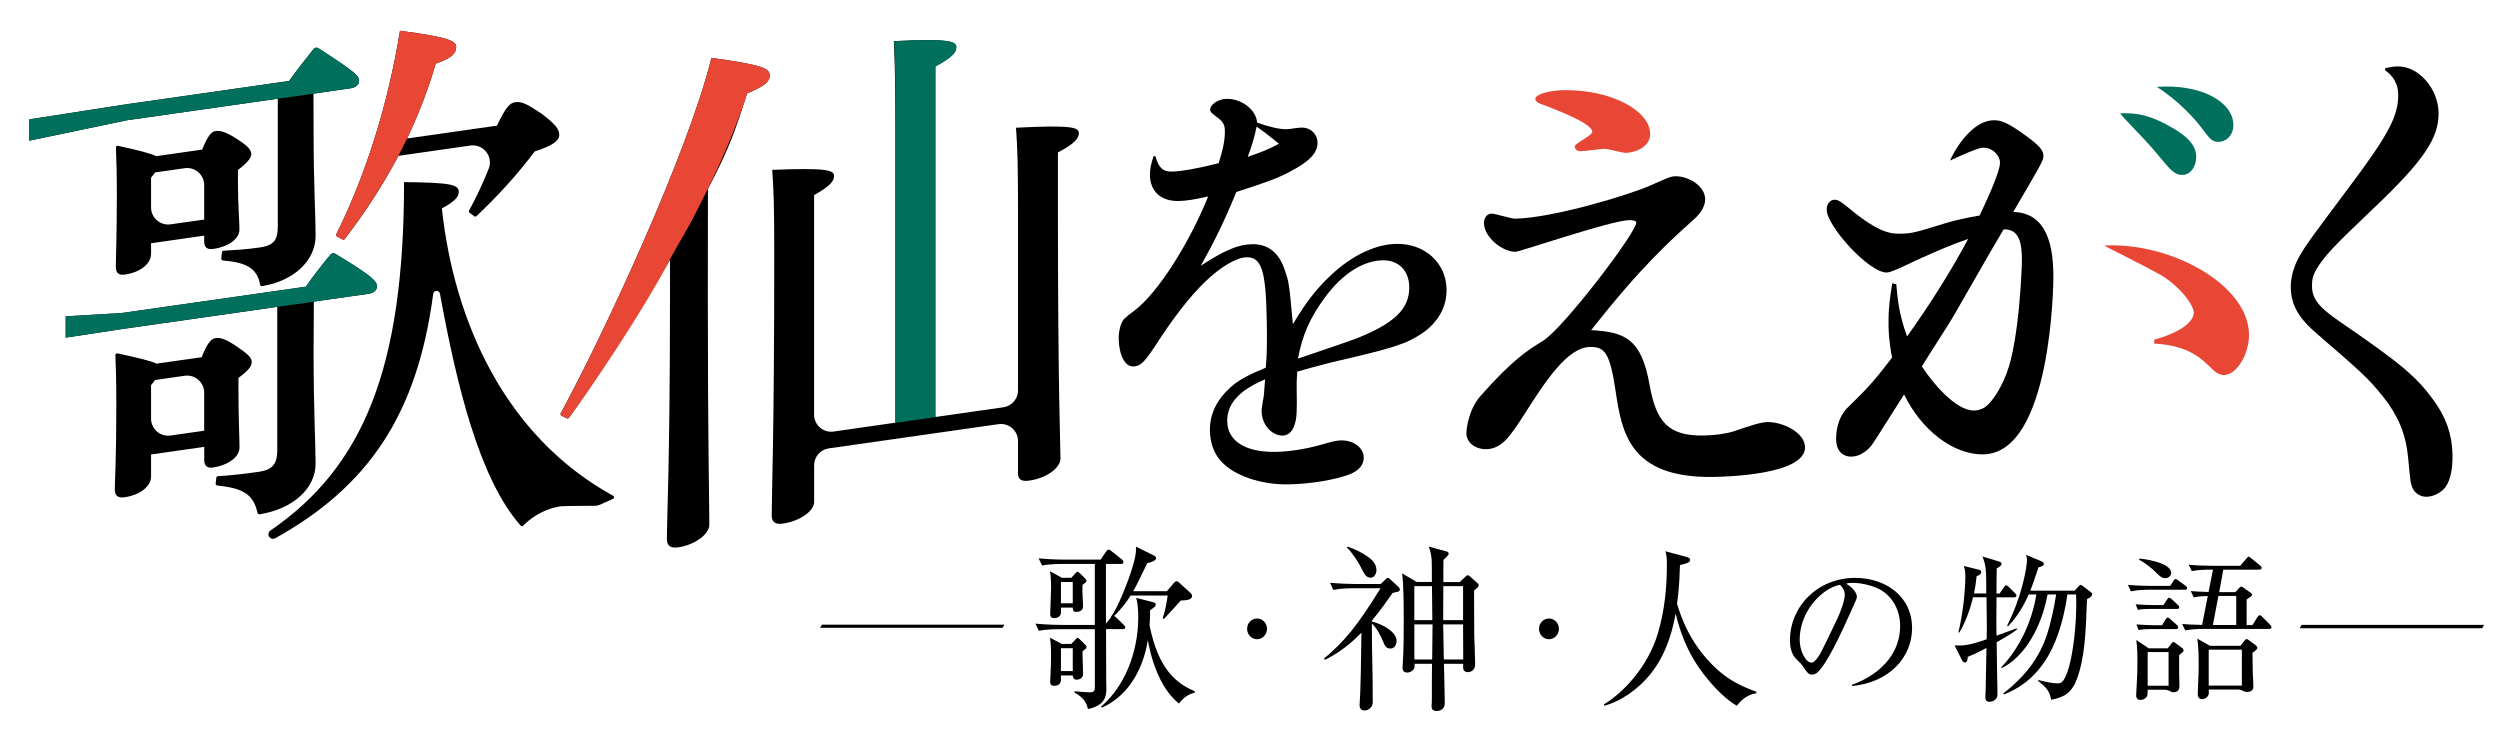 <?xml version="1.0" encoding="utf-8"?>
<!-- Generator: Adobe Illustrator 24.2.3, SVG Export Plug-In . SVG Version: 6.00 Build 0)  -->
<svg version="1.1" id="レイヤー_1" xmlns="http://www.w3.org/2000/svg" xmlns:xlink="http://www.w3.org/1999/xlink" x="0px"
	 y="0px" viewBox="0 0 479.95 141.09" style="enable-background:new 0 0 479.95 141.09;" xml:space="preserve">
<style type="text/css">
	.st0{fill:#C1A34B;}
	.st1{fill:#006F5B;}
	.st2{fill:#E94735;}
</style>
<g>
	<path class="st0" d="M19.01,193.35c-1.17-0.04-2.32-0.08-3.48-0.1c-1.15-0.02-2.31-0.03-3.48-0.03c-0.99,0-1.96,0.01-2.92,0.03
		c-0.96,0.02-1.93,0.05-2.92,0.1l0.23-0.73c0.73-0.09,1.32-0.24,1.78-0.46c0.46-0.22,0.84-0.48,1.12-0.78
		c0.29-0.3,0.51-0.63,0.68-1.01c0.17-0.37,0.31-0.75,0.45-1.12c0.35-1.01,0.73-2.1,1.14-3.27c0.41-1.17,0.82-2.34,1.24-3.51
		c0.42-1.18,0.82-2.33,1.2-3.46c0.38-1.13,0.74-2.18,1.07-3.15c0.11-0.35,0.22-0.73,0.33-1.12c0.11-0.4,0.16-0.71,0.16-0.96
		c0-0.13-0.03-0.25-0.1-0.36c-0.07-0.11-0.2-0.21-0.4-0.31c-0.2-0.1-0.49-0.21-0.87-0.33c-0.38-0.12-0.9-0.26-1.53-0.41l0.23-0.73
		c0.84,0.04,1.65,0.08,2.46,0.1c0.8,0.02,1.62,0.03,2.46,0.03c0.84,0,1.68-0.05,2.52-0.16c0.85-0.11,1.69-0.17,2.52-0.17
		c0.84,0,1.65,0.1,2.44,0.3c0.79,0.2,1.5,0.51,2.11,0.92c0.62,0.42,1.11,0.96,1.47,1.63c0.36,0.67,0.54,1.49,0.54,2.46
		c0,1.25-0.26,2.34-0.77,3.25c-0.52,0.91-1.2,1.67-2.05,2.28c-0.85,0.61-1.81,1.06-2.9,1.37c-1.09,0.31-2.19,0.48-3.32,0.53
		c-0.59,0.02-1.09,0.04-1.5,0.07c-0.41,0.02-0.76,0.04-1.06,0.05c-0.3,0.01-0.56,0.02-0.78,0.02c-0.2,0-0.4,0-0.59,0l-1.35,4.22
		c-0.11,0.33-0.24,0.72-0.4,1.17c-0.15,0.45-0.23,0.83-0.23,1.14c0,0.53,0.39,0.91,1.17,1.14c0.78,0.23,1.96,0.45,3.55,0.64
		L19.01,193.35z M16.87,183.32c0.37,0.02,0.74,0.02,1.1,0c0.36-0.02,0.68-0.04,0.94-0.07c0.99-0.07,1.87-0.3,2.64-0.69
		c0.77-0.4,1.41-0.91,1.93-1.55c0.52-0.64,0.91-1.37,1.17-2.19c0.26-0.82,0.4-1.7,0.4-2.62c0-1.16-0.23-2.03-0.68-2.59
		c-0.45-0.56-1.27-0.84-2.46-0.84c-0.24,0-0.47,0.02-0.68,0.05c-0.21,0.03-0.43,0.06-0.68,0.08L16.87,183.32z"/>
	<path class="st0" d="M41.01,187.71c-0.24,0.64-0.42,1.21-0.53,1.71c-0.11,0.51-0.17,0.94-0.17,1.29c0,0.37,0.16,0.62,0.48,0.74
		c0.32,0.12,0.61,0.18,0.87,0.18c0.4,0,0.76-0.08,1.09-0.25c0.33-0.16,0.62-0.35,0.87-0.56c0.25-0.21,0.46-0.4,0.63-0.56
		c0.16-0.17,0.28-0.25,0.35-0.25c0.17,0,0.26,0.1,0.26,0.3c0,0.07-0.03,0.14-0.1,0.23c-0.07,0.09-0.14,0.18-0.23,0.28
		c-0.09,0.1-0.18,0.2-0.28,0.3c-0.1,0.1-0.17,0.17-0.22,0.21c-0.2,0.22-0.47,0.46-0.81,0.73c-0.34,0.26-0.73,0.51-1.17,0.74
		c-0.44,0.23-0.91,0.42-1.4,0.58c-0.49,0.15-1,0.23-1.5,0.23c-0.7,0-1.33-0.1-1.86-0.31c-0.54-0.21-1.06-0.57-1.57-1.07l1.65-3.33
		l-0.07-0.03c-0.33,0.44-0.76,0.93-1.3,1.48c-0.54,0.55-1.12,1.07-1.73,1.55c-0.62,0.48-1.25,0.89-1.91,1.22
		c-0.66,0.33-1.27,0.49-1.85,0.49c-0.42,0-0.81-0.05-1.17-0.15c-0.36-0.1-0.69-0.26-0.97-0.48c-0.29-0.22-0.51-0.49-0.68-0.81
		c-0.16-0.32-0.25-0.71-0.25-1.17c0-0.92,0.22-1.84,0.64-2.74c0.43-0.9,0.98-1.75,1.65-2.54c0.67-0.79,1.41-1.52,2.21-2.19
		c0.8-0.67,1.59-1.24,2.36-1.72s1.46-0.85,2.08-1.12c0.62-0.27,1.07-0.41,1.35-0.41c0.37,0,0.75,0.13,1.14,0.38
		c0.38,0.25,0.65,0.54,0.81,0.87h0.07l0.16-0.86h3.83L41.01,187.71z M31.81,189.75c0,0.51,0.09,0.9,0.26,1.19
		c0.18,0.29,0.53,0.43,1.06,0.43c0.7,0,1.36-0.29,1.96-0.86c0.6-0.57,1.15-1.26,1.65-2.06c0.49-0.8,0.91-1.63,1.25-2.49
		c0.34-0.86,0.6-1.56,0.78-2.11c-0.07-0.31-0.2-0.57-0.41-0.77s-0.45-0.38-0.73-0.51c-0.27-0.13-0.57-0.23-0.89-0.28
		c-0.32-0.05-0.63-0.08-0.94-0.08c-0.42,0.44-0.86,0.96-1.32,1.57c-0.46,0.61-0.89,1.25-1.29,1.93s-0.73,1.37-0.99,2.06
		C31.94,188.45,31.81,189.12,31.81,189.75z"/>
	<path class="st0" d="M52.82,180.68l-2.87,7.62c-0.15,0.37-0.3,0.74-0.43,1.09c-0.13,0.35-0.2,0.65-0.2,0.89
		c0,0.44,0.14,0.76,0.43,0.97c0.29,0.21,0.62,0.31,0.99,0.31c0.51,0,0.93-0.08,1.27-0.25c0.34-0.17,0.63-0.35,0.86-0.56
		c0.23-0.21,0.42-0.4,0.56-0.56c0.14-0.17,0.27-0.25,0.38-0.25c0.13,0,0.2,0.09,0.2,0.26c0,0.07-0.17,0.28-0.49,0.64
		c-0.33,0.36-0.76,0.75-1.29,1.15c-0.53,0.41-1.12,0.78-1.78,1.1c-0.66,0.33-1.31,0.49-1.95,0.49c-0.35,0-0.71-0.04-1.09-0.13
		c-0.37-0.09-0.72-0.22-1.04-0.4c-0.32-0.18-0.58-0.42-0.78-0.73c-0.2-0.31-0.3-0.67-0.3-1.09c0-0.2,0.03-0.43,0.1-0.69
		c0.07-0.26,0.14-0.55,0.23-0.86c0.09-0.31,0.19-0.61,0.3-0.91c0.11-0.3,0.21-0.58,0.3-0.84l2.61-7.29H52.82z M51,174.12
		c0-0.33,0.07-0.66,0.2-0.99c0.13-0.33,0.31-0.62,0.54-0.86c0.23-0.24,0.5-0.44,0.82-0.59c0.32-0.15,0.68-0.23,1.07-0.23
		c0.59,0,1.06,0.17,1.4,0.49c0.34,0.33,0.51,0.78,0.51,1.35c0,0.35-0.07,0.69-0.2,1.01c-0.13,0.32-0.31,0.61-0.54,0.86
		c-0.23,0.25-0.51,0.46-0.82,0.61c-0.32,0.15-0.68,0.23-1.07,0.23c-0.59,0-1.06-0.16-1.4-0.49C51.17,175.18,51,174.71,51,174.12z"/>
	<path class="st0" d="M58.03,180.68h3.96l-2.38,5.97l0.07,0.03c0.4-0.59,0.86-1.26,1.38-2.01c0.53-0.75,1.11-1.45,1.75-2.09
		c0.64-0.65,1.32-1.19,2.06-1.63c0.74-0.44,1.51-0.66,2.32-0.66c0.7,0,1.32,0.19,1.86,0.56c0.54,0.37,0.81,0.95,0.81,1.72
		c0,0.37-0.15,0.96-0.46,1.76c-0.31,0.8-0.65,1.63-1.02,2.47s-0.71,1.63-1.02,2.36c-0.31,0.73-0.46,1.2-0.46,1.42
		c0,0.44,0.12,0.75,0.36,0.92c0.24,0.18,0.57,0.26,0.99,0.26c0.33,0,0.63-0.07,0.91-0.21c0.27-0.14,0.52-0.3,0.74-0.46
		c0.22-0.16,0.41-0.31,0.58-0.45c0.16-0.13,0.3-0.2,0.41-0.2c0.09,0,0.13,0.07,0.13,0.2c0,0.09-0.15,0.29-0.45,0.61
		c-0.3,0.32-0.69,0.65-1.19,1.01c-0.49,0.35-1.08,0.67-1.75,0.94c-0.67,0.27-1.37,0.41-2.09,0.41c-0.33,0-0.66-0.03-1.01-0.08
		c-0.34-0.06-0.65-0.15-0.94-0.28c-0.29-0.13-0.52-0.32-0.71-0.56c-0.19-0.24-0.28-0.56-0.28-0.96c0-0.24,0.07-0.58,0.21-1.01
		c0.14-0.43,0.32-0.91,0.54-1.44c0.22-0.53,0.45-1.08,0.69-1.65c0.24-0.57,0.47-1.11,0.69-1.62c0.22-0.51,0.4-0.96,0.54-1.37
		c0.14-0.41,0.22-0.7,0.22-0.87c0-0.66-0.34-0.99-1.02-0.99c-0.42,0-0.84,0.15-1.27,0.46c-0.43,0.31-0.84,0.69-1.22,1.14
		c-0.38,0.45-0.74,0.92-1.07,1.42c-0.33,0.49-0.62,0.93-0.86,1.3c-0.46,0.73-0.91,1.65-1.35,2.77c-0.44,1.12-0.86,2.23-1.25,3.33
		h-3.73L58.03,180.68z"/>
	<path class="st0" d="M80.65,175.34l-1.95,5.34h4.42l-0.43,1.39h-4.39l-1.95,5.67c-0.18,0.51-0.37,1.04-0.59,1.6
		c-0.22,0.56-0.33,1.04-0.33,1.44c0,0.26,0.13,0.48,0.4,0.66c0.26,0.18,0.59,0.26,0.99,0.26c0.46,0,0.88-0.09,1.25-0.28
		c0.37-0.19,0.7-0.4,0.97-0.63c0.27-0.23,0.51-0.44,0.69-0.63c0.19-0.19,0.31-0.28,0.38-0.28c0.11,0,0.16,0.08,0.16,0.23
		c0,0.11-0.14,0.35-0.43,0.73c-0.29,0.37-0.68,0.77-1.19,1.19c-0.5,0.42-1.1,0.79-1.8,1.1c-0.69,0.32-1.43,0.48-2.23,0.48
		c-0.42,0-0.82-0.04-1.2-0.13c-0.39-0.09-0.73-0.23-1.02-0.41c-0.3-0.19-0.53-0.43-0.71-0.74c-0.18-0.31-0.26-0.67-0.26-1.09
		c0-0.33,0.09-0.76,0.26-1.29c0.17-0.53,0.38-1.12,0.63-1.78l4.06-11.94L80.65,175.34z"/>
	<path class="st0" d="M88.7,180.68l-2.87,7.62c-0.15,0.37-0.3,0.74-0.43,1.09c-0.13,0.35-0.2,0.65-0.2,0.89
		c0,0.44,0.14,0.76,0.43,0.97c0.29,0.21,0.62,0.31,0.99,0.31c0.51,0,0.93-0.08,1.27-0.25c0.34-0.17,0.63-0.35,0.86-0.56
		c0.23-0.21,0.42-0.4,0.56-0.56c0.14-0.17,0.27-0.25,0.38-0.25c0.13,0,0.2,0.09,0.2,0.26c0,0.07-0.17,0.28-0.49,0.64
		c-0.33,0.36-0.76,0.75-1.29,1.15c-0.53,0.41-1.12,0.78-1.78,1.1c-0.66,0.33-1.31,0.49-1.95,0.49c-0.35,0-0.71-0.04-1.09-0.13
		c-0.37-0.09-0.72-0.22-1.04-0.4c-0.32-0.18-0.58-0.42-0.78-0.73c-0.2-0.31-0.3-0.67-0.3-1.09c0-0.2,0.03-0.43,0.1-0.69
		c0.07-0.26,0.14-0.55,0.23-0.86c0.09-0.31,0.19-0.61,0.3-0.91c0.11-0.3,0.21-0.58,0.3-0.84l2.61-7.29H88.7z M86.89,174.12
		c0-0.33,0.07-0.66,0.2-0.99c0.13-0.33,0.31-0.62,0.54-0.86c0.23-0.24,0.5-0.44,0.82-0.59c0.32-0.15,0.68-0.23,1.07-0.23
		c0.59,0,1.06,0.17,1.4,0.49c0.34,0.33,0.51,0.78,0.51,1.35c0,0.35-0.07,0.69-0.2,1.01c-0.13,0.32-0.31,0.61-0.54,0.86
		c-0.23,0.25-0.51,0.46-0.82,0.61c-0.32,0.15-0.68,0.23-1.07,0.23c-0.59,0-1.06-0.16-1.4-0.49
		C87.06,175.18,86.89,174.71,86.89,174.12z"/>
	<path class="st0" d="M93.91,180.68h3.96l-2.38,5.97l0.07,0.03c0.4-0.59,0.86-1.26,1.38-2.01c0.53-0.75,1.11-1.45,1.75-2.09
		c0.64-0.65,1.32-1.19,2.06-1.63c0.74-0.44,1.51-0.66,2.32-0.66c0.7,0,1.32,0.19,1.86,0.56c0.54,0.37,0.81,0.95,0.81,1.72
		c0,0.37-0.15,0.96-0.46,1.76c-0.31,0.8-0.65,1.63-1.02,2.47s-0.71,1.63-1.02,2.36c-0.31,0.73-0.46,1.2-0.46,1.42
		c0,0.44,0.12,0.75,0.36,0.92c0.24,0.18,0.57,0.26,0.99,0.26c0.33,0,0.63-0.07,0.91-0.21c0.27-0.14,0.52-0.3,0.74-0.46
		c0.22-0.16,0.41-0.31,0.58-0.45c0.16-0.13,0.3-0.2,0.41-0.2c0.09,0,0.13,0.07,0.13,0.2c0,0.09-0.15,0.29-0.45,0.61
		c-0.3,0.32-0.69,0.65-1.19,1.01c-0.49,0.35-1.08,0.67-1.75,0.94c-0.67,0.27-1.37,0.41-2.09,0.41c-0.33,0-0.66-0.03-1.01-0.08
		c-0.34-0.06-0.65-0.15-0.94-0.28c-0.29-0.13-0.52-0.32-0.71-0.56c-0.19-0.24-0.28-0.56-0.28-0.96c0-0.24,0.07-0.58,0.21-1.01
		c0.14-0.43,0.32-0.91,0.54-1.44c0.22-0.53,0.45-1.08,0.69-1.65c0.24-0.57,0.47-1.11,0.69-1.62c0.22-0.51,0.4-0.96,0.54-1.37
		c0.14-0.41,0.22-0.7,0.22-0.87c0-0.66-0.34-0.99-1.02-0.99c-0.42,0-0.84,0.15-1.27,0.46c-0.43,0.31-0.84,0.69-1.22,1.14
		c-0.38,0.45-0.74,0.92-1.07,1.42c-0.33,0.49-0.62,0.93-0.86,1.3c-0.46,0.73-0.91,1.65-1.35,2.77c-0.44,1.12-0.86,2.23-1.25,3.33
		h-3.73L93.91,180.68z"/>
	<path class="st0" d="M122.31,180.09c-0.35,1.01-0.71,2.07-1.09,3.18c-0.37,1.11-0.74,2.21-1.1,3.3c-0.36,1.09-0.72,2.13-1.06,3.12
		c-0.34,0.99-0.66,1.86-0.97,2.61c-0.48,1.17-1.07,2.27-1.75,3.31c-0.68,1.04-1.47,1.96-2.36,2.75c-0.89,0.79-1.89,1.42-3,1.88
		c-1.11,0.46-2.33,0.69-3.65,0.69c-0.7,0-1.29-0.05-1.76-0.15c-0.47-0.1-0.85-0.25-1.12-0.45s-0.47-0.44-0.58-0.73
		c-0.11-0.29-0.17-0.63-0.17-1.02c0-0.44,0.16-0.84,0.48-1.2s0.7-0.54,1.14-0.54c0.38,0,0.67,0.04,0.89,0.13
		c0.22,0.09,0.39,0.2,0.5,0.33c0.11,0.13,0.18,0.29,0.21,0.46c0.03,0.18,0.06,0.35,0.08,0.53c0.04,0.51,0.13,0.94,0.26,1.3
		c0.13,0.36,0.49,0.54,1.09,0.54c0.48,0,0.97-0.22,1.45-0.66c0.48-0.44,0.96-1,1.43-1.68c0.47-0.68,0.93-1.44,1.37-2.28
		c0.44-0.84,0.85-1.65,1.22-2.46c0.37-0.8,0.72-1.54,1.04-2.23c0.32-0.68,0.59-1.2,0.81-1.55l-0.1-0.03
		c-0.33,0.44-0.73,0.92-1.2,1.43c-0.47,0.52-0.99,0.99-1.55,1.42c-0.56,0.43-1.14,0.79-1.75,1.07c-0.61,0.29-1.2,0.43-1.8,0.43
		c-0.79,0-1.45-0.18-1.96-0.54c-0.52-0.36-0.78-0.98-0.78-1.86c0-0.92,0.2-1.83,0.59-2.72c0.4-0.89,0.9-1.74,1.52-2.56
		c0.62-0.81,1.3-1.56,2.06-2.24c0.76-0.68,1.5-1.28,2.23-1.78c0.72-0.51,1.38-0.9,1.98-1.19c0.59-0.29,1.04-0.43,1.35-0.43
		c0.31,0,0.6,0.05,0.87,0.15s0.52,0.2,0.74,0.31c0.22,0.11,0.41,0.21,0.56,0.31c0.15,0.1,0.27,0.15,0.36,0.15s0.24-0.03,0.46-0.1
		c0.22-0.07,0.48-0.15,0.79-0.26L122.31,180.09z M110.83,190.15c0,0.51,0.07,0.86,0.2,1.06c0.13,0.2,0.38,0.3,0.76,0.3
		c0.51,0,0.98-0.15,1.42-0.45c0.44-0.3,0.85-0.68,1.24-1.15c0.38-0.47,0.74-1,1.06-1.58c0.32-0.58,0.6-1.16,0.84-1.75
		c0.24-0.58,0.45-1.14,0.63-1.67c0.17-0.53,0.32-0.96,0.43-1.29c-0.24-0.51-0.61-0.9-1.09-1.19c-0.48-0.29-1-0.43-1.55-0.43
		c-0.31,0-0.62,0.15-0.94,0.45c-0.32,0.3-0.62,0.69-0.91,1.17c-0.29,0.48-0.56,1.03-0.81,1.63c-0.25,0.61-0.47,1.21-0.66,1.81
		c-0.19,0.61-0.34,1.18-0.45,1.72C110.89,189.32,110.83,189.78,110.83,190.15z"/>
	<path class="st0" d="M123.63,186.89c0.37,0,0.67,0.05,0.89,0.15c0.22,0.1,0.46,0.27,0.73,0.51c0.61-0.51,1.26-1.07,1.93-1.7
		c0.67-0.63,1.32-1.25,1.96-1.88c0.64-0.63,1.23-1.24,1.78-1.85c0.55-0.6,1-1.15,1.35-1.63c0.04-0.07,0.12-0.17,0.21-0.31
		c0.1-0.14,0.2-0.29,0.3-0.45c0.1-0.15,0.19-0.29,0.28-0.4c0.09-0.11,0.15-0.17,0.2-0.17c0.11,0,0.19,0.05,0.25,0.15
		c0.05,0.1,0.08,0.21,0.08,0.35c0,0.29-0.08,0.59-0.25,0.92c-0.16,0.33-0.31,0.8-0.45,1.42c-0.07,0.31-0.11,0.84-0.13,1.6
		c-0.02,0.76-0.07,1.54-0.13,2.36c-0.07,0.86-0.36,1.74-0.87,2.64c-0.52,0.9-1.15,1.73-1.91,2.47c-0.76,0.75-1.59,1.36-2.51,1.83
		c-0.91,0.47-1.8,0.71-2.65,0.71c-0.51,0-1-0.07-1.47-0.2c-0.47-0.13-0.89-0.33-1.25-0.61c-0.36-0.27-0.65-0.62-0.87-1.04
		c-0.22-0.42-0.33-0.9-0.33-1.45c0-0.44,0.06-0.86,0.18-1.27c0.12-0.41,0.3-0.77,0.53-1.09c0.23-0.32,0.53-0.58,0.89-0.78
		C122.72,186.98,123.14,186.89,123.63,186.89z M125.57,192.76c0.59,0,1.08-0.14,1.47-0.41c0.38-0.27,0.69-0.63,0.92-1.06
		c0.23-0.43,0.4-0.91,0.51-1.43c0.11-0.53,0.18-1.03,0.2-1.52c0.04-0.51,0.08-1,0.1-1.48c0.02-0.48,0.06-0.98,0.1-1.48
		c-0.57,0.46-1.12,0.93-1.65,1.42c-0.53,0.48-1.1,0.92-1.72,1.32c0.09,0.46,0.02,0.92-0.21,1.38c-0.23,0.46-0.58,0.75-1.04,0.86
		c-0.02,0.09-0.04,0.17-0.05,0.23c-0.01,0.07-0.02,0.14-0.02,0.23c0,0.57,0.1,1.04,0.31,1.4
		C124.71,192.57,125.07,192.76,125.57,192.76z"/>
	<path class="st0" d="M141.11,190.58c0-1.21,0.31-2.42,0.92-3.64c0.62-1.22,1.41-2.33,2.39-3.31c0.98-0.99,2.08-1.79,3.3-2.41
		c1.22-0.62,2.44-0.92,3.64-0.92c1.19,0,2.13,0.28,2.82,0.82c0.69,0.55,1.04,1.45,1.04,2.7c0,0.81-0.16,1.62-0.48,2.42
		c-0.32,0.8-0.74,1.57-1.27,2.29c-0.53,0.73-1.13,1.4-1.81,2.01c-0.68,0.62-1.38,1.15-2.11,1.62c-0.73,0.46-1.45,0.82-2.16,1.07
		c-0.71,0.25-1.38,0.38-1.99,0.38c-1.28,0-2.31-0.23-3.1-0.69C141.5,192.46,141.11,191.68,141.11,190.58z M151.14,183.69
		c0-0.24-0.02-0.5-0.07-0.76c-0.04-0.26-0.12-0.52-0.23-0.76c-0.11-0.24-0.26-0.44-0.45-0.59c-0.19-0.15-0.42-0.23-0.71-0.23
		c-0.35,0-0.71,0.17-1.07,0.49c-0.36,0.33-0.71,0.76-1.04,1.3c-0.33,0.54-0.64,1.14-0.92,1.8c-0.29,0.66-0.54,1.32-0.76,2
		c-0.22,0.67-0.39,1.31-0.51,1.91c-0.12,0.61-0.18,1.1-0.18,1.5c0,0.2,0.02,0.43,0.07,0.69c0.04,0.26,0.12,0.51,0.21,0.73
		c0.1,0.22,0.24,0.41,0.41,0.56c0.17,0.15,0.41,0.23,0.69,0.23c0.42,0,0.82-0.18,1.2-0.53c0.39-0.35,0.74-0.8,1.07-1.34
		c0.33-0.54,0.64-1.15,0.92-1.83c0.29-0.68,0.53-1.35,0.73-2c0.2-0.65,0.35-1.26,0.46-1.83
		C151.08,184.47,151.14,184.02,151.14,183.69z"/>
	<path class="st0" d="M156.31,182.07l0.43-1.39h2.51c0.13-0.55,0.35-1.21,0.64-1.98s0.66-1.57,1.09-2.39
		c0.43-0.82,0.91-1.64,1.43-2.44c0.53-0.8,1.09-1.53,1.68-2.18c0.59-0.65,1.21-1.17,1.85-1.57c0.64-0.4,1.28-0.59,1.91-0.59
		c0.53,0,0.98,0.13,1.37,0.4c0.38,0.26,0.58,0.68,0.58,1.25c0,0.46-0.08,0.9-0.23,1.3c-0.15,0.41-0.35,0.8-0.59,1.19
		c-0.24,0.38-0.51,0.75-0.79,1.1c-0.29,0.35-0.56,0.7-0.82,1.06h-0.86c0.17-0.48,0.34-0.97,0.49-1.45c0.15-0.48,0.23-0.99,0.23-1.52
		c0-0.4-0.06-0.79-0.18-1.17c-0.12-0.38-0.41-0.58-0.87-0.58c-0.29,0-0.53,0.14-0.74,0.41c-0.21,0.28-0.4,0.62-0.56,1.04
		c-0.16,0.42-0.31,0.89-0.45,1.42c-0.13,0.53-0.25,1.05-0.35,1.57c-0.1,0.52-0.19,1-0.26,1.44s-0.15,0.79-0.21,1.06
		c-0.11,0.44-0.2,0.88-0.26,1.32c-0.07,0.44-0.15,0.88-0.26,1.32h3.07l-0.43,1.39h-3c-0.15,0.57-0.3,1.1-0.45,1.58
		c-0.14,0.48-0.29,0.95-0.45,1.39s-0.3,0.87-0.45,1.3c-0.14,0.43-0.29,0.9-0.45,1.4c-0.11,0.37-0.31,0.96-0.61,1.75
		c-0.3,0.79-0.67,1.68-1.11,2.65c-0.44,0.98-0.94,1.98-1.5,3.02c-0.56,1.03-1.15,1.98-1.78,2.84c-0.63,0.86-1.29,1.56-1.98,2.11
		c-0.69,0.55-1.39,0.82-2.09,0.82c-0.88,0-1.59-0.12-2.14-0.35c-0.55-0.23-0.82-0.73-0.82-1.5c0-0.46,0.16-0.84,0.48-1.14
		c0.32-0.3,0.7-0.45,1.14-0.45c0.51,0,0.85,0.12,1.04,0.35c0.19,0.23,0.32,0.48,0.4,0.74c0.08,0.26,0.15,0.51,0.23,0.74
		c0.08,0.23,0.26,0.35,0.54,0.35c0.4,0,0.76-0.23,1.09-0.68c0.33-0.45,0.62-0.97,0.86-1.57c0.24-0.59,0.44-1.18,0.59-1.75
		c0.15-0.57,0.27-0.99,0.36-1.25c0.24-0.68,0.48-1.52,0.73-2.52c0.24-1,0.49-2.06,0.76-3.18c0.26-1.12,0.54-2.26,0.84-3.41
		c0.3-1.15,0.61-2.24,0.94-3.25H156.31z"/>
	<path class="st0" d="M183.02,177.57l-1.95,5.34h4.42l-0.43,1.39h-4.39l-1.95,5.67c-0.18,0.51-0.37,1.04-0.59,1.6
		s-0.33,1.04-0.33,1.44c0,0.26,0.13,0.48,0.4,0.66c0.26,0.18,0.59,0.26,0.99,0.26c0.46,0,0.88-0.09,1.25-0.28
		c0.37-0.19,0.7-0.4,0.97-0.63c0.27-0.23,0.51-0.44,0.69-0.63c0.19-0.19,0.31-0.28,0.38-0.28c0.11,0,0.16,0.08,0.16,0.23
		c0,0.11-0.14,0.35-0.43,0.73c-0.29,0.37-0.68,0.77-1.19,1.19c-0.5,0.42-1.1,0.79-1.8,1.1c-0.69,0.32-1.43,0.48-2.23,0.48
		c-0.42,0-0.82-0.04-1.2-0.13c-0.39-0.09-0.73-0.23-1.02-0.41c-0.3-0.19-0.53-0.43-0.71-0.74c-0.18-0.31-0.26-0.67-0.26-1.09
		c0-0.33,0.09-0.76,0.26-1.29c0.17-0.53,0.38-1.12,0.63-1.78l4.06-11.94L183.02,177.57z"/>
	<path class="st0" d="M182.75,195.44l8.21-23.48h3.92l-5.97,16.33h0.07c0.42-0.59,0.88-1.23,1.38-1.91
		c0.51-0.68,1.06-1.31,1.67-1.88c0.61-0.57,1.26-1.04,1.96-1.42c0.7-0.37,1.46-0.56,2.28-0.56c0.94,0,1.63,0.26,2.06,0.79
		c0.43,0.53,0.64,1.21,0.64,2.05c0,0.77-0.13,1.56-0.4,2.37c-0.26,0.81-0.62,1.61-1.06,2.39c-0.44,0.78-0.95,1.52-1.53,2.21
		c-0.58,0.69-1.2,1.3-1.85,1.81c-0.65,0.52-1.31,0.93-1.98,1.24c-0.67,0.31-1.31,0.46-1.93,0.46c-0.46,0-0.83-0.12-1.11-0.36
		c-0.27-0.24-0.41-0.6-0.41-1.09c0-0.51,0.14-0.98,0.41-1.43c0.27-0.45,0.62-0.87,1.04-1.25c0.42-0.38,0.87-0.73,1.37-1.02
		c0.49-0.3,0.95-0.56,1.37-0.79c0.42-0.23,0.78-0.41,1.07-0.54c0.3-0.13,0.45-0.21,0.45-0.23c0.04-0.09,0.09-0.25,0.15-0.49
		c0.06-0.24,0.1-0.5,0.15-0.78c0.04-0.27,0.08-0.54,0.12-0.79c0.03-0.25,0.05-0.42,0.05-0.51c0-0.44-0.1-0.82-0.3-1.15
		c-0.2-0.33-0.54-0.49-1.02-0.49c-0.53,0-1.05,0.2-1.57,0.59c-0.52,0.4-1.01,0.91-1.49,1.55c-0.47,0.64-0.92,1.35-1.34,2.14
		c-0.42,0.79-0.8,1.58-1.14,2.36c-0.34,0.78-0.64,1.52-0.89,2.21c-0.25,0.69-0.45,1.26-0.58,1.7H182.75z M190.96,193.92
		c0,0.22,0.07,0.4,0.2,0.53c0.13,0.13,0.29,0.2,0.46,0.2c0.09,0,0.19-0.01,0.3-0.02c0.11-0.01,0.19-0.04,0.23-0.08
		c0.09-0.07,0.24-0.3,0.45-0.69c0.21-0.4,0.43-0.85,0.66-1.35c0.23-0.51,0.44-1,0.63-1.48c0.19-0.48,0.29-0.84,0.31-1.06
		c-0.4,0.11-0.79,0.3-1.17,0.58c-0.39,0.28-0.73,0.59-1.04,0.96c-0.31,0.36-0.56,0.75-0.74,1.17
		C191.06,193.09,190.96,193.51,190.96,193.92z"/>
	<path class="st0" d="M198.91,192.37c0-0.77,0.16-1.55,0.48-2.34c0.32-0.79,0.75-1.56,1.29-2.29c0.54-0.74,1.16-1.42,1.86-2.06
		c0.7-0.64,1.43-1.19,2.19-1.65c0.76-0.46,1.52-0.83,2.29-1.1c0.77-0.27,1.48-0.41,2.14-0.41c0.7,0,1.26,0.17,1.67,0.51
		c0.41,0.34,0.61,0.86,0.61,1.57c0,0.51-0.15,0.98-0.45,1.42s-0.68,0.84-1.15,1.2c-0.47,0.36-1.01,0.69-1.6,0.97
		c-0.59,0.29-1.19,0.53-1.8,0.74c-0.6,0.21-1.19,0.38-1.75,0.51c-0.56,0.13-1.05,0.23-1.47,0.3c-0.04,0.29-0.09,0.58-0.15,0.87
		c-0.06,0.3-0.08,0.59-0.08,0.87c0,0.9,0.25,1.53,0.74,1.9s1.16,0.54,2,0.54c0.68,0,1.3-0.12,1.85-0.35
		c0.55-0.23,1.03-0.49,1.43-0.78c0.41-0.29,0.74-0.54,1.01-0.77c0.26-0.23,0.44-0.35,0.53-0.35c0.09,0,0.13,0.08,0.13,0.23
		c0,0.11-0.2,0.38-0.59,0.81c-0.4,0.43-0.94,0.87-1.63,1.34c-0.69,0.46-1.51,0.87-2.46,1.24c-0.95,0.36-1.96,0.54-3.03,0.54
		c-0.57,0-1.11-0.06-1.6-0.18c-0.49-0.12-0.92-0.32-1.29-0.59c-0.36-0.27-0.65-0.63-0.86-1.07
		C199.02,193.55,198.91,193.01,198.91,192.37z M207.82,184.85c0-0.24-0.09-0.41-0.26-0.5c-0.18-0.09-0.36-0.13-0.56-0.13
		c-0.38,0-0.74,0.19-1.11,0.58s-0.7,0.84-1.01,1.35c-0.31,0.52-0.58,1.04-0.81,1.57c-0.23,0.53-0.41,0.93-0.54,1.22
		c1.65-0.53,2.78-1.16,3.38-1.9C207.51,186.31,207.82,185.58,207.82,184.85z"/>
	<path class="st0" d="M234.23,174.6c-0.73,0.09-1.32,0.24-1.78,0.46c-0.46,0.22-0.84,0.48-1.12,0.78c-0.29,0.3-0.51,0.63-0.68,1.01
		c-0.16,0.37-0.31,0.75-0.45,1.12c-0.55,1.56-1.19,3.48-1.91,5.76c-0.73,2.28-1.56,4.82-2.51,7.64c-0.11,0.35-0.22,0.73-0.33,1.12
		c-0.11,0.4-0.16,0.71-0.16,0.96c0,0.13,0.03,0.25,0.1,0.36c0.07,0.11,0.19,0.21,0.38,0.31c0.19,0.1,0.46,0.21,0.82,0.33
		c0.36,0.12,0.84,0.26,1.43,0.41l-0.13,0.73c-1.03-0.04-2.06-0.08-3.07-0.1c-1.01-0.02-2.03-0.03-3.07-0.03
		c-0.77,0-1.55,0.01-2.34,0.03c-0.79,0.02-1.57,0.05-2.34,0.1l0.13-0.73c0.73-0.09,1.32-0.24,1.78-0.46
		c0.46-0.22,0.84-0.48,1.12-0.78c0.29-0.3,0.51-0.63,0.68-1.01c0.17-0.37,0.31-0.75,0.45-1.12c0.35-1.01,0.73-2.1,1.14-3.27
		c0.41-1.17,0.82-2.34,1.24-3.51c0.42-1.18,0.82-2.33,1.2-3.46c0.38-1.13,0.74-2.18,1.07-3.15c0.11-0.35,0.22-0.73,0.33-1.12
		c0.11-0.4,0.16-0.71,0.16-0.96c0-0.13-0.03-0.25-0.1-0.36c-0.07-0.11-0.2-0.21-0.4-0.31c-0.2-0.1-0.49-0.21-0.87-0.33
		c-0.38-0.12-0.9-0.26-1.53-0.41l0.2-0.73c0.9,0.02,1.72,0.05,2.44,0.08c0.73,0.03,1.58,0.05,2.57,0.05c1.25,0,2.31-0.01,3.17-0.03
		c0.86-0.02,1.73-0.05,2.61-0.1L234.23,174.6z"/>
	<path class="st0" d="M238.46,182.91l-2.34,5.34h0.1c0.37-0.62,0.8-1.26,1.27-1.93c0.47-0.67,1.01-1.29,1.6-1.85
		c0.59-0.56,1.24-1.03,1.93-1.4c0.69-0.37,1.43-0.56,2.23-0.56c0.31,0,0.61,0.03,0.92,0.08c0.31,0.05,0.58,0.15,0.82,0.3
		c0.24,0.14,0.45,0.34,0.61,0.58c0.16,0.24,0.25,0.54,0.25,0.89c0,0.29-0.05,0.6-0.15,0.94c-0.1,0.34-0.22,0.69-0.36,1.06
		c-0.14,0.36-0.29,0.72-0.43,1.07c-0.14,0.35-0.26,0.67-0.35,0.96l0.07,0.07c0.4-0.59,0.85-1.24,1.35-1.93
		c0.51-0.69,1.06-1.34,1.67-1.93c0.61-0.59,1.26-1.09,1.96-1.48s1.45-0.59,2.24-0.59c0.31,0,0.61,0.03,0.91,0.1s0.57,0.18,0.82,0.33
		c0.25,0.15,0.46,0.36,0.61,0.61c0.15,0.25,0.23,0.56,0.23,0.91c0,0.29-0.07,0.65-0.2,1.09c-0.13,0.44-0.3,0.92-0.51,1.43
		c-0.21,0.52-0.43,1.05-0.66,1.6c-0.23,0.55-0.45,1.07-0.66,1.57c-0.21,0.49-0.38,0.95-0.51,1.37c-0.13,0.42-0.2,0.75-0.2,0.99
		c0,0.44,0.12,0.75,0.36,0.94c0.24,0.19,0.58,0.28,1.02,0.28c0.48,0,0.88-0.08,1.2-0.25c0.32-0.17,0.58-0.35,0.79-0.54
		c0.21-0.2,0.38-0.38,0.51-0.54c0.13-0.17,0.26-0.25,0.4-0.25s0.2,0.08,0.2,0.23c0,0.15-0.15,0.42-0.46,0.81
		c-0.31,0.38-0.72,0.78-1.24,1.17s-1.11,0.74-1.78,1.04c-0.67,0.3-1.36,0.45-2.06,0.45c-0.35,0-0.71-0.04-1.07-0.13
		c-0.36-0.09-0.69-0.23-0.97-0.41c-0.29-0.19-0.52-0.43-0.71-0.73c-0.19-0.3-0.28-0.64-0.28-1.04c0-0.18,0.06-0.46,0.18-0.86
		c0.12-0.4,0.27-0.85,0.45-1.37c0.18-0.52,0.37-1.06,0.58-1.63c0.21-0.57,0.4-1.11,0.58-1.62c0.17-0.51,0.32-0.96,0.45-1.37
		c0.12-0.41,0.18-0.7,0.18-0.87c0-0.33-0.09-0.56-0.28-0.68c-0.19-0.12-0.43-0.18-0.74-0.18c-0.31,0-0.61,0.09-0.91,0.26
		c-0.3,0.18-0.57,0.4-0.82,0.66c-0.25,0.26-0.49,0.54-0.71,0.82c-0.22,0.29-0.41,0.55-0.56,0.79c-0.42,0.64-0.79,1.27-1.1,1.9
		c-0.32,0.63-0.61,1.26-0.87,1.91c-0.26,0.65-0.51,1.31-0.73,2s-0.45,1.4-0.69,2.14h-3.86c0.13-0.51,0.36-1.24,0.69-2.19
		c0.33-0.96,0.67-1.95,1.02-2.97c0.35-1.02,0.66-1.98,0.92-2.87c0.26-0.89,0.4-1.53,0.4-1.93c0-0.33-0.11-0.56-0.33-0.68
		c-0.22-0.12-0.47-0.18-0.76-0.18c-0.55,0-1.08,0.24-1.6,0.73c-0.52,0.48-0.99,1.06-1.42,1.73c-0.43,0.67-0.8,1.36-1.12,2.08
		c-0.32,0.71-0.56,1.31-0.71,1.8l-1.48,4.49h-3.83l4.09-12.53H238.46z"/>
	<path class="st0" d="M263.46,182.91l-2.34,5.34h0.1c0.37-0.62,0.8-1.26,1.27-1.93c0.47-0.67,1.01-1.29,1.6-1.85
		c0.59-0.56,1.24-1.03,1.93-1.4c0.69-0.37,1.43-0.56,2.23-0.56c0.31,0,0.61,0.03,0.92,0.08s0.58,0.15,0.82,0.3
		c0.24,0.14,0.45,0.34,0.61,0.58c0.16,0.24,0.25,0.54,0.25,0.89c0,0.29-0.05,0.6-0.15,0.94c-0.1,0.34-0.22,0.69-0.36,1.06
		c-0.14,0.36-0.29,0.72-0.43,1.07c-0.14,0.35-0.26,0.67-0.35,0.96l0.07,0.07c0.4-0.59,0.85-1.24,1.35-1.93
		c0.51-0.69,1.06-1.34,1.67-1.93s1.26-1.09,1.96-1.48c0.7-0.4,1.45-0.59,2.24-0.59c0.31,0,0.61,0.03,0.91,0.1s0.57,0.18,0.82,0.33
		c0.25,0.15,0.46,0.36,0.61,0.61c0.15,0.25,0.23,0.56,0.23,0.91c0,0.29-0.07,0.65-0.2,1.09c-0.13,0.44-0.3,0.92-0.51,1.43
		c-0.21,0.52-0.43,1.05-0.66,1.6c-0.23,0.55-0.45,1.07-0.66,1.57c-0.21,0.49-0.38,0.95-0.51,1.37c-0.13,0.42-0.2,0.75-0.2,0.99
		c0,0.44,0.12,0.75,0.36,0.94c0.24,0.19,0.58,0.28,1.02,0.28c0.48,0,0.88-0.08,1.2-0.25s0.58-0.35,0.79-0.54
		c0.21-0.2,0.38-0.38,0.51-0.54c0.13-0.17,0.26-0.25,0.4-0.25s0.2,0.08,0.2,0.23c0,0.15-0.15,0.42-0.46,0.81
		c-0.31,0.38-0.72,0.78-1.24,1.17c-0.52,0.4-1.11,0.74-1.78,1.04c-0.67,0.3-1.36,0.45-2.06,0.45c-0.35,0-0.71-0.04-1.07-0.13
		c-0.36-0.09-0.69-0.23-0.97-0.41c-0.29-0.19-0.52-0.43-0.71-0.73c-0.19-0.3-0.28-0.64-0.28-1.04c0-0.18,0.06-0.46,0.18-0.86
		c0.12-0.4,0.27-0.85,0.45-1.37c0.18-0.52,0.37-1.06,0.58-1.63c0.21-0.57,0.4-1.11,0.58-1.62c0.17-0.51,0.32-0.96,0.45-1.37
		c0.12-0.41,0.18-0.7,0.18-0.87c0-0.33-0.09-0.56-0.28-0.68c-0.19-0.12-0.43-0.18-0.74-0.18c-0.31,0-0.61,0.09-0.91,0.26
		c-0.3,0.18-0.57,0.4-0.82,0.66c-0.25,0.26-0.49,0.54-0.71,0.82c-0.22,0.29-0.41,0.55-0.56,0.79c-0.42,0.64-0.79,1.27-1.1,1.9
		c-0.32,0.63-0.61,1.26-0.87,1.91c-0.26,0.65-0.51,1.31-0.73,2c-0.22,0.68-0.45,1.4-0.69,2.14h-3.86c0.13-0.51,0.36-1.24,0.69-2.19
		c0.33-0.96,0.67-1.95,1.02-2.97c0.35-1.02,0.66-1.98,0.92-2.87c0.26-0.89,0.4-1.53,0.4-1.93c0-0.33-0.11-0.56-0.33-0.68
		c-0.22-0.12-0.47-0.18-0.76-0.18c-0.55,0-1.08,0.24-1.6,0.73c-0.52,0.48-0.99,1.06-1.42,1.73c-0.43,0.67-0.8,1.36-1.12,2.08
		c-0.32,0.71-0.56,1.31-0.71,1.8l-1.48,4.49h-3.83l4.09-12.53H263.46z"/>
	<path class="st0" d="M280.71,192.8c0-1.21,0.31-2.42,0.92-3.64s1.41-2.33,2.39-3.31c0.98-0.99,2.08-1.79,3.3-2.41
		c1.22-0.62,2.44-0.92,3.64-0.92c1.19,0,2.13,0.28,2.82,0.82c0.69,0.55,1.04,1.45,1.04,2.7c0,0.81-0.16,1.62-0.48,2.42
		c-0.32,0.8-0.74,1.57-1.27,2.29c-0.53,0.73-1.13,1.4-1.81,2.01c-0.68,0.62-1.38,1.15-2.11,1.62s-1.45,0.82-2.16,1.07
		c-0.71,0.25-1.38,0.38-1.99,0.38c-1.28,0-2.31-0.23-3.1-0.69C281.1,194.68,280.71,193.9,280.71,192.8z M290.73,185.91
		c0-0.24-0.02-0.5-0.07-0.76c-0.04-0.26-0.12-0.52-0.23-0.76c-0.11-0.24-0.26-0.44-0.45-0.59c-0.19-0.15-0.42-0.23-0.71-0.23
		c-0.35,0-0.71,0.17-1.07,0.49c-0.36,0.33-0.71,0.76-1.04,1.3c-0.33,0.54-0.64,1.14-0.92,1.8c-0.29,0.66-0.54,1.32-0.76,2
		c-0.22,0.67-0.39,1.31-0.51,1.91c-0.12,0.61-0.18,1.1-0.18,1.5c0,0.2,0.02,0.43,0.07,0.69c0.04,0.26,0.12,0.51,0.21,0.73
		c0.1,0.22,0.24,0.41,0.41,0.56c0.17,0.15,0.41,0.23,0.69,0.23c0.42,0,0.82-0.18,1.2-0.53c0.39-0.35,0.74-0.8,1.07-1.34
		c0.33-0.54,0.64-1.15,0.92-1.83c0.29-0.68,0.53-1.35,0.73-2c0.2-0.65,0.35-1.26,0.46-1.83
		C290.68,186.69,290.73,186.24,290.73,185.91z"/>
	<path class="st0" d="M298.91,182.91H303l-2.08,4.91l0.07,0.07c0.26-0.42,0.6-0.93,1.01-1.55c0.41-0.62,0.86-1.2,1.37-1.76
		c0.5-0.56,1.04-1.04,1.6-1.45c0.56-0.41,1.11-0.61,1.66-0.61c0.62,0,1.12,0.21,1.52,0.63c0.4,0.42,0.59,0.95,0.59,1.58
		c0,0.29-0.05,0.59-0.15,0.92c-0.1,0.33-0.24,0.63-0.43,0.89c-0.19,0.26-0.42,0.48-0.69,0.66c-0.28,0.18-0.58,0.26-0.91,0.26
		c-0.64,0-1.08-0.18-1.32-0.53c-0.24-0.35-0.36-0.82-0.36-1.42c-0.07-0.07-0.17-0.11-0.31-0.13c-0.14-0.02-0.27-0.03-0.38-0.03
		c-0.42,0-0.82,0.19-1.2,0.56c-0.38,0.37-0.73,0.81-1.04,1.32c-0.31,0.51-0.58,1.01-0.81,1.52c-0.23,0.51-0.42,0.9-0.58,1.19
		c-0.09,0.2-0.23,0.52-0.41,0.96c-0.19,0.44-0.38,0.93-0.58,1.47c-0.2,0.54-0.39,1.08-0.58,1.63c-0.19,0.55-0.35,1.03-0.48,1.45
		h-3.79L298.91,182.91z"/>
	<path class="st0" d="M317.25,177.57l-1.95,5.34h4.42l-0.43,1.39h-4.39l-1.95,5.67c-0.18,0.51-0.37,1.04-0.59,1.6
		c-0.22,0.56-0.33,1.04-0.33,1.44c0,0.26,0.13,0.48,0.4,0.66c0.26,0.18,0.59,0.26,0.99,0.26c0.46,0,0.88-0.09,1.25-0.28
		c0.37-0.19,0.7-0.4,0.97-0.63c0.27-0.23,0.51-0.44,0.69-0.63c0.19-0.19,0.31-0.28,0.38-0.28c0.11,0,0.16,0.08,0.16,0.23
		c0,0.11-0.14,0.35-0.43,0.73c-0.29,0.37-0.68,0.77-1.19,1.19c-0.51,0.42-1.1,0.79-1.8,1.1c-0.69,0.32-1.43,0.48-2.23,0.48
		c-0.42,0-0.82-0.04-1.2-0.13c-0.39-0.09-0.73-0.23-1.02-0.41c-0.3-0.19-0.53-0.43-0.71-0.74c-0.18-0.31-0.26-0.67-0.26-1.09
		c0-0.33,0.09-0.76,0.26-1.29c0.17-0.53,0.38-1.12,0.63-1.78l4.06-11.94L317.25,177.57z"/>
	<path class="st0" d="M330.54,189.93c-0.24,0.64-0.42,1.21-0.53,1.71c-0.11,0.51-0.17,0.94-0.17,1.29c0,0.37,0.16,0.62,0.48,0.74
		c0.32,0.12,0.61,0.18,0.87,0.18c0.4,0,0.76-0.08,1.09-0.25c0.33-0.16,0.62-0.35,0.87-0.56c0.25-0.21,0.46-0.4,0.63-0.56
		c0.16-0.17,0.28-0.25,0.35-0.25c0.17,0,0.26,0.1,0.26,0.3c0,0.07-0.03,0.14-0.1,0.23c-0.07,0.09-0.14,0.18-0.23,0.28
		c-0.09,0.1-0.18,0.2-0.28,0.3c-0.1,0.1-0.17,0.17-0.22,0.21c-0.2,0.22-0.47,0.46-0.81,0.73c-0.34,0.26-0.73,0.51-1.17,0.74
		c-0.44,0.23-0.91,0.42-1.4,0.58c-0.49,0.15-1,0.23-1.5,0.23c-0.7,0-1.33-0.1-1.86-0.31c-0.54-0.21-1.06-0.57-1.57-1.07l1.65-3.33
		l-0.07-0.03c-0.33,0.44-0.76,0.93-1.3,1.48c-0.54,0.55-1.12,1.07-1.73,1.55c-0.62,0.48-1.25,0.89-1.91,1.22
		c-0.66,0.33-1.27,0.49-1.85,0.49c-0.42,0-0.81-0.05-1.17-0.15c-0.36-0.1-0.69-0.26-0.97-0.48s-0.51-0.49-0.68-0.81
		c-0.16-0.32-0.25-0.71-0.25-1.17c0-0.92,0.22-1.84,0.64-2.74c0.43-0.9,0.98-1.75,1.65-2.54c0.67-0.79,1.41-1.52,2.21-2.19
		c0.8-0.67,1.59-1.24,2.36-1.72c0.77-0.47,1.46-0.85,2.08-1.12c0.62-0.27,1.07-0.41,1.35-0.41c0.37,0,0.75,0.13,1.14,0.38
		c0.38,0.25,0.65,0.54,0.81,0.87h0.07l0.16-0.86h3.83L330.54,189.93z M321.34,191.98c0,0.51,0.09,0.9,0.26,1.19
		c0.18,0.29,0.53,0.43,1.06,0.43c0.7,0,1.36-0.29,1.96-0.86c0.6-0.57,1.15-1.26,1.65-2.06c0.49-0.8,0.91-1.63,1.25-2.49
		c0.34-0.86,0.6-1.56,0.78-2.11c-0.07-0.31-0.2-0.57-0.41-0.77s-0.45-0.38-0.73-0.51s-0.57-0.23-0.89-0.28
		c-0.32-0.05-0.63-0.08-0.94-0.08c-0.42,0.44-0.86,0.96-1.32,1.57c-0.46,0.61-0.89,1.25-1.29,1.93c-0.4,0.68-0.73,1.37-0.99,2.06
		C321.47,190.68,321.34,191.34,321.34,191.98z"/>
	<path class="st0" d="M346.44,171.96c-1.17,3.12-2.3,6.19-3.4,9.2c-1.1,3.01-2.21,5.96-3.33,8.84c-0.24,0.59-0.43,1.1-0.58,1.53
		c-0.14,0.43-0.21,0.83-0.21,1.2s0.16,0.65,0.49,0.84c0.33,0.19,0.65,0.28,0.96,0.28c0.46,0,0.87-0.09,1.22-0.28
		c0.35-0.19,0.65-0.4,0.91-0.63c0.25-0.23,0.46-0.44,0.63-0.63c0.17-0.19,0.29-0.28,0.38-0.28c0.15,0,0.23,0.08,0.23,0.23
		c0,0.15-0.18,0.42-0.53,0.81c-0.35,0.38-0.81,0.78-1.37,1.19c-0.56,0.41-1.19,0.77-1.88,1.09c-0.69,0.32-1.38,0.48-2.06,0.48
		c-0.33,0-0.67-0.05-1.02-0.15c-0.35-0.1-0.67-0.25-0.96-0.45c-0.29-0.2-0.52-0.45-0.69-0.74c-0.18-0.3-0.26-0.63-0.26-1.01
		c0-0.33,0.05-0.68,0.16-1.06c0.11-0.37,0.22-0.73,0.33-1.06c1.14-3.25,2.29-6.49,3.43-9.7c1.14-3.21,2.31-6.45,3.5-9.73H346.44z"/>
	<path class="st0" d="M361.77,195.57c-1.17-0.04-2.32-0.08-3.48-0.1c-1.15-0.02-2.31-0.03-3.48-0.03c-0.99,0-1.96,0.01-2.92,0.03
		c-0.96,0.02-1.93,0.05-2.92,0.1l0.23-0.73c0.73-0.09,1.32-0.24,1.78-0.46c0.46-0.22,0.84-0.48,1.12-0.78
		c0.29-0.3,0.51-0.63,0.68-1.01c0.17-0.37,0.31-0.75,0.45-1.12c0.35-1.01,0.73-2.1,1.14-3.27c0.41-1.17,0.82-2.34,1.24-3.51
		c0.42-1.18,0.82-2.33,1.2-3.46c0.38-1.13,0.74-2.18,1.07-3.15c0.11-0.35,0.22-0.73,0.33-1.12c0.11-0.4,0.16-0.71,0.16-0.96
		c0-0.13-0.03-0.25-0.1-0.36c-0.07-0.11-0.2-0.21-0.4-0.31c-0.2-0.1-0.49-0.21-0.87-0.33c-0.38-0.12-0.9-0.26-1.53-0.41l0.23-0.73
		c0.84,0.04,1.65,0.08,2.46,0.1c0.8,0.02,1.62,0.03,2.46,0.03c0.84,0,1.68-0.05,2.52-0.16c0.85-0.11,1.69-0.17,2.52-0.17
		c0.84,0,1.65,0.1,2.44,0.3c0.79,0.2,1.5,0.51,2.11,0.92c0.62,0.42,1.11,0.96,1.47,1.63c0.36,0.67,0.54,1.49,0.54,2.46
		c0,1.25-0.26,2.34-0.77,3.25c-0.52,0.91-1.2,1.67-2.05,2.28c-0.85,0.61-1.81,1.06-2.9,1.37c-1.09,0.31-2.19,0.48-3.32,0.53
		c-0.59,0.02-1.09,0.04-1.5,0.07c-0.41,0.02-0.76,0.04-1.06,0.05c-0.3,0.01-0.56,0.02-0.78,0.02c-0.2,0-0.4,0-0.59,0l-1.35,4.22
		c-0.11,0.33-0.24,0.72-0.4,1.17c-0.15,0.45-0.23,0.83-0.23,1.14c0,0.53,0.39,0.91,1.17,1.14c0.78,0.23,1.96,0.45,3.55,0.64
		L361.77,195.57z M359.63,185.55c0.37,0.02,0.74,0.02,1.1,0c0.36-0.02,0.68-0.04,0.94-0.07c0.99-0.07,1.87-0.3,2.64-0.69
		c0.77-0.4,1.41-0.91,1.93-1.55c0.52-0.64,0.91-1.37,1.17-2.19c0.26-0.82,0.4-1.7,0.4-2.62c0-1.16-0.23-2.03-0.68-2.59
		c-0.45-0.56-1.27-0.84-2.46-0.84c-0.24,0-0.47,0.02-0.68,0.05c-0.21,0.03-0.43,0.06-0.68,0.08L359.63,185.55z"/>
	<path class="st0" d="M370.41,192.8c0-1.21,0.31-2.42,0.92-3.64s1.41-2.33,2.39-3.31c0.98-0.99,2.08-1.79,3.3-2.41
		c1.22-0.62,2.44-0.92,3.64-0.92c1.19,0,2.13,0.28,2.82,0.82c0.69,0.55,1.04,1.45,1.04,2.7c0,0.81-0.16,1.62-0.48,2.42
		c-0.32,0.8-0.74,1.57-1.27,2.29c-0.53,0.73-1.13,1.4-1.81,2.01c-0.68,0.62-1.38,1.15-2.11,1.62s-1.45,0.82-2.16,1.07
		c-0.71,0.25-1.38,0.38-1.99,0.38c-1.28,0-2.31-0.23-3.1-0.69C370.81,194.68,370.41,193.9,370.41,192.8z M380.44,185.91
		c0-0.24-0.02-0.5-0.07-0.76c-0.04-0.26-0.12-0.52-0.23-0.76c-0.11-0.24-0.26-0.44-0.45-0.59c-0.19-0.15-0.42-0.23-0.71-0.23
		c-0.35,0-0.71,0.17-1.07,0.49c-0.36,0.33-0.71,0.76-1.04,1.3c-0.33,0.54-0.64,1.14-0.92,1.8c-0.29,0.66-0.54,1.32-0.76,2
		c-0.22,0.67-0.39,1.31-0.51,1.91c-0.12,0.61-0.18,1.1-0.18,1.5c0,0.2,0.02,0.43,0.07,0.69c0.04,0.26,0.12,0.51,0.21,0.73
		c0.1,0.22,0.24,0.41,0.41,0.56c0.17,0.15,0.41,0.23,0.69,0.23c0.42,0,0.82-0.18,1.2-0.53c0.39-0.35,0.74-0.8,1.07-1.34
		c0.33-0.54,0.64-1.15,0.92-1.83c0.29-0.68,0.53-1.35,0.73-2c0.2-0.65,0.35-1.26,0.46-1.83
		C380.39,186.69,380.44,186.24,380.44,185.91z"/>
	<path class="st0" d="M384.53,192.37c0-0.77,0.16-1.55,0.48-2.34c0.32-0.79,0.75-1.56,1.29-2.29c0.54-0.74,1.16-1.42,1.86-2.06
		c0.7-0.64,1.43-1.19,2.19-1.65c0.76-0.46,1.52-0.83,2.29-1.1c0.77-0.27,1.48-0.41,2.14-0.41c0.7,0,1.26,0.17,1.67,0.51
		c0.41,0.34,0.61,0.86,0.61,1.57c0,0.51-0.15,0.98-0.45,1.42s-0.68,0.84-1.15,1.2c-0.47,0.36-1.01,0.69-1.6,0.97
		c-0.59,0.29-1.19,0.53-1.8,0.74c-0.6,0.21-1.19,0.38-1.75,0.51c-0.56,0.13-1.05,0.23-1.47,0.3c-0.04,0.29-0.09,0.58-0.15,0.87
		c-0.06,0.3-0.08,0.59-0.08,0.87c0,0.9,0.25,1.53,0.74,1.9c0.49,0.36,1.16,0.54,2,0.54c0.68,0,1.3-0.12,1.85-0.35
		c0.55-0.23,1.03-0.49,1.43-0.78c0.41-0.29,0.74-0.54,1.01-0.77c0.26-0.23,0.44-0.35,0.53-0.35s0.13,0.08,0.13,0.23
		c0,0.11-0.2,0.38-0.59,0.81c-0.4,0.43-0.94,0.87-1.63,1.34c-0.69,0.46-1.51,0.87-2.46,1.24c-0.95,0.36-1.96,0.54-3.03,0.54
		c-0.57,0-1.11-0.06-1.6-0.18c-0.49-0.12-0.92-0.32-1.29-0.59c-0.36-0.27-0.65-0.63-0.86-1.07
		C384.63,193.55,384.53,193.01,384.53,192.37z M393.43,184.85c0-0.24-0.09-0.41-0.26-0.5c-0.18-0.09-0.36-0.13-0.56-0.13
		c-0.38,0-0.74,0.19-1.11,0.58c-0.36,0.38-0.7,0.84-1.01,1.35c-0.31,0.52-0.58,1.04-0.81,1.57c-0.23,0.53-0.41,0.93-0.54,1.22
		c1.65-0.53,2.78-1.16,3.38-1.9C393.13,186.31,393.43,185.58,393.43,184.85z"/>
	<path class="st0" d="M406.36,177.57l-1.95,5.34h4.42l-0.43,1.39h-4.39l-1.95,5.67c-0.18,0.51-0.37,1.04-0.59,1.6
		c-0.22,0.56-0.33,1.04-0.33,1.44c0,0.26,0.13,0.48,0.4,0.66c0.26,0.18,0.59,0.26,0.99,0.26c0.46,0,0.88-0.09,1.25-0.28
		c0.37-0.19,0.7-0.4,0.97-0.63c0.27-0.23,0.51-0.44,0.69-0.63c0.19-0.19,0.31-0.28,0.38-0.28c0.11,0,0.16,0.08,0.16,0.23
		c0,0.11-0.14,0.35-0.43,0.73c-0.29,0.37-0.68,0.77-1.19,1.19c-0.51,0.42-1.1,0.79-1.8,1.1c-0.69,0.32-1.43,0.48-2.23,0.48
		c-0.42,0-0.82-0.04-1.2-0.13c-0.39-0.09-0.73-0.23-1.02-0.41c-0.3-0.19-0.53-0.43-0.71-0.74c-0.18-0.31-0.26-0.67-0.26-1.09
		c0-0.33,0.09-0.76,0.26-1.29c0.17-0.53,0.38-1.12,0.63-1.78l4.06-11.94L406.36,177.57z"/>
	<path class="st0" d="M408.57,189.11c0.37,0,0.67,0.05,0.89,0.15c0.22,0.1,0.46,0.27,0.73,0.51c0.61-0.51,1.26-1.07,1.93-1.7
		c0.67-0.63,1.32-1.25,1.96-1.88c0.64-0.63,1.23-1.24,1.78-1.85c0.55-0.6,1-1.15,1.35-1.63c0.04-0.07,0.12-0.17,0.21-0.31
		c0.1-0.14,0.2-0.29,0.3-0.45c0.1-0.15,0.19-0.29,0.28-0.4c0.09-0.11,0.15-0.17,0.2-0.17c0.11,0,0.19,0.05,0.25,0.15
		c0.05,0.1,0.08,0.21,0.08,0.35c0,0.29-0.08,0.59-0.25,0.92c-0.16,0.33-0.31,0.8-0.45,1.42c-0.07,0.31-0.11,0.84-0.13,1.6
		c-0.02,0.76-0.07,1.54-0.13,2.36c-0.07,0.86-0.36,1.74-0.87,2.64c-0.52,0.9-1.15,1.73-1.91,2.47c-0.76,0.75-1.59,1.36-2.51,1.83
		c-0.91,0.47-1.8,0.71-2.65,0.71c-0.51,0-1-0.07-1.47-0.2s-0.89-0.33-1.25-0.61c-0.36-0.27-0.65-0.62-0.87-1.04
		c-0.22-0.42-0.33-0.9-0.33-1.45c0-0.44,0.06-0.86,0.18-1.27c0.12-0.41,0.3-0.77,0.53-1.09c0.23-0.32,0.53-0.58,0.89-0.78
		C407.67,189.21,408.09,189.11,408.57,189.11z M410.52,194.98c0.59,0,1.08-0.14,1.47-0.41c0.38-0.27,0.69-0.63,0.92-1.06
		c0.23-0.43,0.4-0.91,0.51-1.43c0.11-0.53,0.18-1.03,0.2-1.52c0.04-0.51,0.08-1,0.1-1.48c0.02-0.48,0.06-0.98,0.1-1.48
		c-0.57,0.46-1.12,0.93-1.65,1.42c-0.53,0.48-1.1,0.92-1.72,1.32c0.09,0.46,0.02,0.92-0.21,1.38c-0.23,0.46-0.58,0.75-1.04,0.86
		c-0.02,0.09-0.04,0.17-0.05,0.23c-0.01,0.07-0.02,0.14-0.02,0.23c0,0.57,0.1,1.04,0.31,1.4
		C409.66,194.8,410.01,194.98,410.52,194.98z"/>
	<path class="st0" d="M9.39,217.9c-0.39,0-0.71-0.1-0.96-0.29c-0.25-0.19-0.38-0.5-0.38-0.93c0-0.24,0.03-0.47,0.1-0.68
		c0.07-0.21,0.16-0.41,0.29-0.58c0.13-0.17,0.29-0.31,0.48-0.41c0.19-0.1,0.42-0.15,0.67-0.15c0.41,0,0.73,0.12,0.96,0.35
		c0.23,0.23,0.34,0.56,0.34,0.97c0,0.2-0.04,0.4-0.11,0.61c-0.07,0.21-0.17,0.39-0.3,0.56c-0.13,0.17-0.28,0.3-0.47,0.4
		C9.83,217.85,9.62,217.9,9.39,217.9z M11.06,213.02c-0.39,0-0.71-0.1-0.96-0.29c-0.25-0.19-0.38-0.5-0.38-0.93
		c0-0.24,0.03-0.47,0.1-0.68c0.07-0.21,0.16-0.41,0.29-0.58c0.13-0.17,0.29-0.31,0.48-0.41c0.19-0.1,0.42-0.15,0.67-0.15
		c0.41,0,0.73,0.12,0.96,0.35c0.23,0.23,0.34,0.56,0.34,0.97c0,0.2-0.04,0.4-0.11,0.61c-0.07,0.21-0.17,0.39-0.3,0.56
		c-0.13,0.17-0.28,0.3-0.47,0.4C11.49,212.97,11.28,213.02,11.06,213.02z"/>
	<path class="st0" d="M18.25,208.09c0.37-0.51,0.71-1.04,1.02-1.61c0.31-0.57,0.56-1.15,0.76-1.75c0.93,0.03,1.86,0.05,2.79,0.06
		c0.93,0.01,1.85,0.02,2.77,0.02c1.03,0,2.05-0.01,3.06-0.02c1.01-0.01,2.04-0.03,3.08-0.06c-0.05,0.28-0.1,0.53-0.14,0.75
		c-0.04,0.22-0.07,0.43-0.1,0.64c-0.03,0.21-0.04,0.42-0.05,0.64c-0.01,0.22-0.01,0.46-0.01,0.73c0,0.16,0,0.35,0.01,0.56
		c0.01,0.21,0.02,0.41,0.05,0.58l-0.42,0.18c-0.35-0.51-0.63-1.04-0.86-1.61c-0.23-0.57-0.45-1.14-0.66-1.71
		c-0.39,0-0.78-0.01-1.18-0.04c-0.4-0.03-0.79-0.04-1.18-0.04c-0.31,0.83-0.62,1.68-0.93,2.54s-0.62,1.73-0.91,2.58
		c-0.29,0.85-0.58,1.69-0.86,2.51c-0.28,0.82-0.54,1.6-0.78,2.33c-0.07,0.19-0.13,0.37-0.2,0.56c-0.07,0.19-0.1,0.37-0.1,0.54
		c0,0.12,0.08,0.23,0.24,0.33c0.16,0.1,0.37,0.19,0.62,0.26c0.25,0.07,0.54,0.14,0.87,0.2c0.33,0.06,0.65,0.12,0.97,0.19l-0.14,0.44
		c-0.33-0.03-0.66-0.05-0.98-0.06c-0.32-0.01-0.65-0.02-0.98-0.02H17.8l0.14-0.36c0.63-0.09,1.12-0.19,1.47-0.29
		c0.35-0.1,0.63-0.21,0.82-0.33c0.19-0.12,0.33-0.26,0.41-0.42c0.08-0.16,0.16-0.35,0.24-0.56c0.16-0.47,0.34-0.99,0.54-1.57
		c0.2-0.58,0.41-1.19,0.63-1.82c0.22-0.63,0.44-1.28,0.67-1.94c0.23-0.66,0.45-1.3,0.66-1.92c0.21-0.62,0.41-1.2,0.59-1.75
		c0.18-0.55,0.34-1.03,0.47-1.46c-0.4,0-0.8,0.01-1.2,0.02c-0.4,0.01-0.8,0.02-1.2,0.02c-0.21,0.23-0.46,0.47-0.73,0.73
		c-0.27,0.26-0.56,0.52-0.86,0.78c-0.3,0.26-0.61,0.51-0.93,0.76c-0.32,0.25-0.64,0.47-0.96,0.67L18.25,208.09z"/>
	<path class="st0" d="M36.01,214.48c-0.15,0.39-0.25,0.73-0.32,1.04c-0.07,0.31-0.1,0.57-0.1,0.78c0,0.23,0.1,0.38,0.29,0.45
		c0.19,0.07,0.37,0.11,0.53,0.11c0.24,0,0.46-0.05,0.66-0.15c0.2-0.1,0.38-0.21,0.53-0.34c0.15-0.13,0.28-0.24,0.38-0.34
		c0.1-0.1,0.17-0.15,0.21-0.15c0.11,0,0.16,0.06,0.16,0.18c0,0.04-0.02,0.09-0.06,0.14c-0.04,0.05-0.09,0.11-0.14,0.17
		c-0.05,0.06-0.11,0.12-0.17,0.18c-0.06,0.06-0.1,0.1-0.13,0.13c-0.12,0.13-0.28,0.28-0.49,0.44c-0.21,0.16-0.44,0.31-0.71,0.45
		c-0.27,0.14-0.55,0.26-0.85,0.35c-0.3,0.09-0.6,0.14-0.91,0.14c-0.43,0-0.8-0.06-1.13-0.19c-0.33-0.13-0.64-0.34-0.95-0.65l1-2.02
		l-0.04-0.02c-0.2,0.27-0.46,0.57-0.79,0.9c-0.33,0.33-0.68,0.65-1.05,0.94c-0.37,0.29-0.76,0.54-1.16,0.74
		c-0.4,0.2-0.77,0.3-1.12,0.3c-0.25,0-0.49-0.03-0.71-0.09c-0.22-0.06-0.42-0.16-0.59-0.29c-0.17-0.13-0.31-0.3-0.41-0.49
		c-0.1-0.19-0.15-0.43-0.15-0.71c0-0.56,0.13-1.11,0.39-1.66c0.26-0.55,0.59-1.06,1-1.54c0.41-0.48,0.85-0.92,1.34-1.33
		c0.49-0.41,0.96-0.75,1.43-1.04c0.47-0.29,0.89-0.51,1.26-0.68c0.37-0.17,0.65-0.25,0.82-0.25c0.23,0,0.46,0.08,0.69,0.23
		s0.4,0.33,0.49,0.53h0.04l0.1-0.52h2.32L36.01,214.48z M30.42,215.72c0,0.31,0.05,0.55,0.16,0.72c0.11,0.17,0.32,0.26,0.64,0.26
		c0.43,0,0.82-0.17,1.19-0.52c0.37-0.35,0.7-0.76,1-1.25c0.3-0.49,0.55-0.99,0.76-1.51c0.21-0.52,0.36-0.95,0.47-1.28
		c-0.04-0.19-0.12-0.34-0.25-0.47c-0.13-0.13-0.27-0.23-0.44-0.31c-0.17-0.08-0.35-0.14-0.54-0.17c-0.19-0.03-0.38-0.05-0.57-0.05
		c-0.25,0.27-0.52,0.58-0.8,0.95c-0.28,0.37-0.54,0.76-0.78,1.17c-0.24,0.41-0.44,0.83-0.6,1.25
		C30.5,214.93,30.42,215.33,30.42,215.72z"/>
	<path class="st0" d="M45.66,203.56c-0.71,1.9-1.4,3.76-2.06,5.59s-1.34,3.62-2.02,5.37c-0.15,0.36-0.26,0.67-0.35,0.93
		c-0.09,0.26-0.13,0.5-0.13,0.73c0,0.23,0.1,0.4,0.3,0.51c0.2,0.11,0.39,0.17,0.58,0.17c0.28,0,0.53-0.06,0.74-0.17
		c0.21-0.11,0.4-0.24,0.55-0.38c0.15-0.14,0.28-0.27,0.38-0.38c0.1-0.11,0.18-0.17,0.23-0.17c0.09,0,0.14,0.05,0.14,0.14
		c0,0.09-0.11,0.26-0.32,0.49c-0.21,0.23-0.49,0.47-0.83,0.72c-0.34,0.25-0.72,0.47-1.14,0.66c-0.42,0.19-0.84,0.29-1.25,0.29
		c-0.2,0-0.41-0.03-0.62-0.09c-0.21-0.06-0.41-0.15-0.58-0.27s-0.31-0.27-0.42-0.45c-0.11-0.18-0.16-0.38-0.16-0.61
		c0-0.2,0.03-0.41,0.1-0.64c0.07-0.23,0.13-0.44,0.2-0.64c0.69-1.98,1.39-3.94,2.08-5.89c0.69-1.95,1.4-3.92,2.12-5.91H45.66z"/>
	<path class="st0" d="M43.86,215.96c0-0.47,0.1-0.94,0.29-1.42c0.19-0.48,0.45-0.94,0.78-1.39c0.33-0.45,0.7-0.86,1.13-1.25
		c0.43-0.39,0.87-0.72,1.33-1c0.46-0.28,0.92-0.5,1.39-0.67c0.47-0.17,0.9-0.25,1.3-0.25c0.43,0,0.76,0.1,1.01,0.31
		c0.25,0.21,0.37,0.52,0.37,0.95c0,0.31-0.09,0.59-0.27,0.86c-0.18,0.27-0.41,0.51-0.7,0.73c-0.29,0.22-0.61,0.42-0.97,0.59
		c-0.36,0.17-0.72,0.32-1.09,0.45c-0.37,0.13-0.72,0.23-1.06,0.31c-0.34,0.08-0.64,0.14-0.89,0.18c-0.03,0.17-0.06,0.35-0.09,0.53
		c-0.03,0.18-0.05,0.36-0.05,0.53c0,0.55,0.15,0.93,0.45,1.15c0.3,0.22,0.7,0.33,1.21,0.33c0.41,0,0.79-0.07,1.12-0.21
		c0.33-0.14,0.62-0.3,0.87-0.47c0.25-0.17,0.45-0.33,0.61-0.47c0.16-0.14,0.27-0.21,0.32-0.21c0.05,0,0.08,0.05,0.08,0.14
		c0,0.07-0.12,0.23-0.36,0.49c-0.24,0.26-0.57,0.53-0.99,0.81c-0.42,0.28-0.92,0.53-1.49,0.75c-0.57,0.22-1.19,0.33-1.84,0.33
		c-0.35,0-0.67-0.04-0.97-0.11c-0.3-0.07-0.56-0.19-0.78-0.36c-0.22-0.17-0.39-0.38-0.52-0.65
		C43.92,216.67,43.86,216.35,43.86,215.96z M49.26,211.39c0-0.15-0.05-0.25-0.16-0.3c-0.11-0.05-0.22-0.08-0.34-0.08
		c-0.23,0-0.45,0.12-0.67,0.35c-0.22,0.23-0.42,0.51-0.61,0.82c-0.19,0.31-0.35,0.63-0.49,0.95c-0.14,0.32-0.25,0.57-0.33,0.74
		c1-0.32,1.69-0.7,2.05-1.15C49.08,212.28,49.26,211.83,49.26,211.39z"/>
	<path class="st0" d="M52.55,213.98c0.23,0,0.41,0.03,0.54,0.09c0.13,0.06,0.28,0.16,0.44,0.31c0.37-0.31,0.76-0.65,1.17-1.03
		c0.41-0.38,0.8-0.76,1.19-1.14c0.39-0.38,0.75-0.75,1.08-1.12c0.33-0.37,0.61-0.7,0.82-0.99c0.03-0.04,0.07-0.1,0.13-0.19
		c0.06-0.09,0.12-0.18,0.18-0.27c0.06-0.09,0.12-0.17,0.17-0.24c0.05-0.07,0.09-0.1,0.12-0.1c0.07,0,0.12,0.03,0.15,0.09
		c0.03,0.06,0.05,0.13,0.05,0.21c0,0.17-0.05,0.36-0.15,0.56c-0.1,0.2-0.19,0.49-0.27,0.86c-0.04,0.19-0.07,0.51-0.08,0.97
		c-0.01,0.46-0.04,0.94-0.08,1.43c-0.04,0.52-0.22,1.05-0.53,1.6c-0.31,0.55-0.7,1.05-1.16,1.5c-0.46,0.45-0.97,0.82-1.52,1.11
		c-0.55,0.29-1.09,0.43-1.61,0.43c-0.31,0-0.6-0.04-0.89-0.12c-0.29-0.08-0.54-0.2-0.76-0.37c-0.22-0.17-0.4-0.38-0.53-0.63
		c-0.13-0.25-0.2-0.55-0.2-0.88c0-0.27,0.04-0.52,0.11-0.77c0.07-0.25,0.18-0.47,0.32-0.66c0.14-0.19,0.32-0.35,0.54-0.47
		C52,214.04,52.25,213.98,52.55,213.98z M53.73,217.54c0.36,0,0.66-0.08,0.89-0.25c0.23-0.17,0.42-0.38,0.56-0.64
		c0.14-0.26,0.24-0.55,0.31-0.87c0.07-0.32,0.11-0.63,0.12-0.92c0.03-0.31,0.05-0.61,0.06-0.9c0.01-0.29,0.03-0.59,0.06-0.9
		c-0.35,0.28-0.68,0.57-1,0.86c-0.32,0.29-0.67,0.56-1.04,0.8c0.05,0.28,0.01,0.56-0.13,0.84c-0.14,0.28-0.35,0.45-0.63,0.52
		c-0.01,0.05-0.02,0.1-0.03,0.14c-0.01,0.04-0.01,0.09-0.01,0.14c0,0.35,0.06,0.63,0.19,0.85
		C53.21,217.43,53.42,217.54,53.73,217.54z"/>
	<path class="st0" d="M63.16,216.22c0-0.73,0.19-1.47,0.56-2.21c0.37-0.74,0.86-1.41,1.45-2.01c0.59-0.6,1.26-1.09,2-1.46
		c0.74-0.37,1.48-0.56,2.21-0.56c0.72,0,1.29,0.17,1.71,0.5c0.42,0.33,0.63,0.88,0.63,1.64c0,0.49-0.1,0.98-0.29,1.47
		c-0.19,0.49-0.45,0.95-0.77,1.39c-0.32,0.44-0.69,0.85-1.1,1.22c-0.41,0.37-0.84,0.7-1.28,0.98c-0.44,0.28-0.88,0.5-1.31,0.65
		c-0.43,0.15-0.84,0.23-1.21,0.23c-0.77,0-1.4-0.14-1.88-0.42C63.4,217.36,63.16,216.89,63.16,216.22z M69.25,212.03
		c0-0.15-0.01-0.3-0.04-0.46c-0.03-0.16-0.07-0.31-0.14-0.46s-0.16-0.27-0.27-0.36c-0.11-0.09-0.26-0.14-0.43-0.14
		c-0.21,0-0.43,0.1-0.65,0.3c-0.22,0.2-0.43,0.46-0.63,0.79c-0.2,0.33-0.39,0.69-0.56,1.09c-0.17,0.4-0.33,0.8-0.46,1.21
		s-0.24,0.79-0.31,1.16c-0.07,0.37-0.11,0.67-0.11,0.91c0,0.12,0.01,0.26,0.04,0.42c0.03,0.16,0.07,0.31,0.13,0.44
		c0.06,0.13,0.14,0.25,0.25,0.34c0.11,0.09,0.25,0.14,0.42,0.14c0.25,0,0.5-0.11,0.73-0.32c0.23-0.21,0.45-0.48,0.65-0.81
		c0.2-0.33,0.39-0.7,0.56-1.11c0.17-0.41,0.32-0.82,0.44-1.21c0.12-0.39,0.21-0.76,0.28-1.11
		C69.22,212.51,69.25,212.23,69.25,212.03z"/>
	<path class="st0" d="M72.39,211.05l0.26-0.84h1.52c0.08-0.33,0.21-0.73,0.39-1.2c0.18-0.47,0.4-0.95,0.66-1.45
		c0.26-0.5,0.55-0.99,0.87-1.48c0.32-0.49,0.66-0.93,1.02-1.32c0.36-0.39,0.74-0.71,1.12-0.95c0.39-0.24,0.77-0.36,1.16-0.36
		c0.32,0,0.6,0.08,0.83,0.24c0.23,0.16,0.35,0.41,0.35,0.76c0,0.28-0.05,0.54-0.14,0.79c-0.09,0.25-0.21,0.49-0.36,0.72
		c-0.15,0.23-0.31,0.46-0.48,0.67c-0.17,0.21-0.34,0.43-0.5,0.64h-0.52c0.11-0.29,0.21-0.59,0.3-0.88c0.09-0.29,0.14-0.6,0.14-0.92
		c0-0.24-0.04-0.48-0.11-0.71c-0.07-0.23-0.25-0.35-0.53-0.35c-0.17,0-0.32,0.08-0.45,0.25c-0.13,0.17-0.24,0.38-0.34,0.63
		c-0.1,0.25-0.19,0.54-0.27,0.86c-0.08,0.32-0.15,0.64-0.21,0.95c-0.06,0.31-0.11,0.6-0.16,0.87c-0.05,0.27-0.09,0.48-0.13,0.64
		c-0.07,0.27-0.12,0.53-0.16,0.8c-0.04,0.27-0.09,0.53-0.16,0.8h1.86l-0.26,0.84h-1.82c-0.09,0.35-0.18,0.67-0.27,0.96
		c-0.09,0.29-0.18,0.57-0.27,0.84c-0.09,0.27-0.18,0.53-0.27,0.79c-0.09,0.26-0.18,0.54-0.27,0.85c-0.07,0.23-0.19,0.58-0.37,1.06
		c-0.18,0.48-0.4,1.02-0.67,1.61c-0.27,0.59-0.57,1.2-0.91,1.83c-0.34,0.63-0.7,1.2-1.08,1.72c-0.38,0.52-0.78,0.95-1.2,1.28
		c-0.42,0.33-0.84,0.5-1.27,0.5c-0.53,0-0.97-0.07-1.3-0.21c-0.33-0.14-0.5-0.44-0.5-0.91c0-0.28,0.1-0.51,0.29-0.69
		c0.19-0.18,0.42-0.27,0.69-0.27c0.31,0,0.52,0.07,0.63,0.21c0.11,0.14,0.19,0.29,0.24,0.45c0.05,0.16,0.09,0.31,0.14,0.45
		c0.05,0.14,0.16,0.21,0.33,0.21c0.24,0,0.46-0.14,0.66-0.41c0.2-0.27,0.37-0.59,0.52-0.95c0.15-0.36,0.27-0.71,0.36-1.06
		c0.09-0.35,0.17-0.6,0.22-0.76c0.15-0.41,0.29-0.92,0.44-1.53c0.15-0.61,0.3-1.25,0.46-1.93c0.16-0.68,0.33-1.37,0.51-2.07
		c0.18-0.7,0.37-1.36,0.57-1.97H72.39z"/>
	<path class="st0" d="M95.88,212.42c-0.31,0.04-0.56,0.09-0.77,0.14c-0.21,0.05-0.38,0.12-0.52,0.21c-0.14,0.09-0.25,0.19-0.33,0.32
		c-0.08,0.13-0.15,0.28-0.2,0.47l-0.8,2.74h0.98l-0.06,0.36c-0.44,0.21-0.91,0.41-1.4,0.6c-0.49,0.19-1,0.35-1.51,0.49
		c-0.51,0.14-1.03,0.25-1.54,0.34c-0.51,0.09-1.01,0.13-1.49,0.13c-0.79,0-1.51-0.07-2.17-0.22c-0.66-0.15-1.23-0.39-1.7-0.74
		c-0.47-0.35-0.84-0.81-1.11-1.4c-0.27-0.59-0.4-1.32-0.4-2.2c0-0.79,0.12-1.56,0.35-2.32c0.23-0.76,0.56-1.49,0.97-2.17
		c0.41-0.69,0.91-1.32,1.48-1.9c0.57-0.58,1.2-1.08,1.87-1.5c0.67-0.42,1.39-0.75,2.15-0.99c0.76-0.24,1.53-0.36,2.32-0.36
		c0.76,0,1.51,0.1,2.24,0.3c0.73,0.2,1.45,0.46,2.14,0.78L95,209.33l-0.44-0.14c-0.01-0.45-0.04-0.93-0.08-1.42
		c-0.04-0.49-0.14-0.94-0.3-1.35c-0.16-0.41-0.41-0.74-0.74-1.01c-0.33-0.27-0.8-0.4-1.4-0.4c-0.45,0-0.93,0.12-1.42,0.35
		c-0.49,0.23-0.97,0.56-1.44,0.97c-0.47,0.41-0.91,0.9-1.32,1.47c-0.41,0.57-0.78,1.18-1.09,1.85c-0.31,0.67-0.56,1.37-0.75,2.1
		c-0.19,0.73-0.28,1.48-0.28,2.24c0,0.44,0.05,0.87,0.15,1.29c0.1,0.42,0.26,0.79,0.49,1.11c0.23,0.32,0.52,0.58,0.88,0.77
		c0.36,0.19,0.79,0.29,1.3,0.29c0.36,0,0.67-0.06,0.93-0.18c0.26-0.12,0.49-0.28,0.68-0.48c0.19-0.2,0.36-0.44,0.49-0.71
		c0.13-0.27,0.25-0.56,0.36-0.87c0.05-0.16,0.11-0.34,0.18-0.53c0.07-0.19,0.13-0.39,0.18-0.58c0.05-0.19,0.1-0.37,0.13-0.53
		c0.03-0.16,0.05-0.29,0.05-0.38c0-0.19-0.14-0.37-0.42-0.54c-0.28-0.17-0.83-0.32-1.64-0.44l0.12-0.44
		c0.43,0.03,0.86,0.07,1.29,0.12c0.43,0.05,0.87,0.08,1.29,0.08H96L95.88,212.42z"/>
	<path class="st0" d="M95.48,216.22c0-0.73,0.19-1.47,0.56-2.21c0.37-0.74,0.86-1.41,1.45-2.01c0.59-0.6,1.26-1.09,2-1.46
		s1.48-0.56,2.21-0.56c0.72,0,1.29,0.17,1.71,0.5c0.42,0.33,0.63,0.88,0.63,1.64c0,0.49-0.1,0.98-0.29,1.47
		c-0.19,0.49-0.45,0.95-0.77,1.39c-0.32,0.44-0.69,0.85-1.1,1.22c-0.41,0.37-0.84,0.7-1.28,0.98c-0.44,0.28-0.88,0.5-1.31,0.65
		c-0.43,0.15-0.84,0.23-1.21,0.23c-0.77,0-1.4-0.14-1.88-0.42C95.72,217.36,95.48,216.89,95.48,216.22z M101.57,212.03
		c0-0.15-0.01-0.3-0.04-0.46c-0.03-0.16-0.07-0.31-0.14-0.46s-0.16-0.27-0.27-0.36c-0.11-0.09-0.26-0.14-0.43-0.14
		c-0.21,0-0.43,0.1-0.65,0.3c-0.22,0.2-0.43,0.46-0.63,0.79c-0.2,0.33-0.39,0.69-0.56,1.09c-0.17,0.4-0.33,0.8-0.46,1.21
		s-0.24,0.79-0.31,1.16c-0.07,0.37-0.11,0.67-0.11,0.91c0,0.12,0.01,0.26,0.04,0.42c0.03,0.16,0.07,0.31,0.13,0.44
		c0.06,0.13,0.14,0.25,0.25,0.34c0.11,0.09,0.25,0.14,0.42,0.14c0.25,0,0.5-0.11,0.73-0.32c0.23-0.21,0.45-0.48,0.65-0.81
		c0.2-0.33,0.39-0.7,0.56-1.11c0.17-0.41,0.32-0.82,0.44-1.21c0.12-0.39,0.21-0.76,0.28-1.11
		C101.54,212.51,101.57,212.23,101.57,212.03z"/>
	<path class="st0" d="M111.56,207.57c0-0.4-0.04-0.8-0.12-1.19c-0.08-0.39-0.22-0.74-0.41-1.05c-0.19-0.31-0.45-0.56-0.76-0.75
		c-0.31-0.19-0.7-0.29-1.17-0.29c-0.43,0-0.84,0.12-1.24,0.36c-0.4,0.24-0.76,0.5-1.08,0.79c-0.32,0.29-0.58,0.55-0.79,0.79
		c-0.21,0.24-0.33,0.36-0.37,0.36c-0.05,0-0.09-0.02-0.1-0.06c-0.01-0.04-0.02-0.08-0.02-0.12c0-0.15,0.13-0.38,0.4-0.69
		c0.27-0.31,0.62-0.63,1.05-0.95c0.43-0.32,0.93-0.6,1.48-0.84c0.55-0.24,1.12-0.36,1.69-0.36c0.59,0,1.13,0.1,1.61,0.31
		c0.49,0.21,0.9,0.49,1.24,0.85c0.34,0.36,0.6,0.79,0.79,1.29c0.19,0.5,0.28,1.04,0.28,1.63c0,0.65-0.09,1.37-0.27,2.14
		c-0.18,0.77-0.43,1.55-0.76,2.32c-0.33,0.77-0.72,1.52-1.18,2.23c-0.46,0.71-0.97,1.35-1.53,1.89c-0.56,0.55-1.17,0.99-1.81,1.32
		c-0.65,0.33-1.32,0.5-2.01,0.5c-0.75,0-1.34-0.16-1.77-0.49c-0.43-0.33-0.65-0.9-0.65-1.73c0-0.57,0.1-1.11,0.31-1.62
		c0.21-0.51,0.48-0.98,0.82-1.42c0.34-0.44,0.73-0.83,1.17-1.18c0.44-0.35,0.89-0.64,1.35-0.88c0.46-0.24,0.91-0.43,1.36-0.56
		c0.45-0.13,0.85-0.2,1.21-0.2c0.11,0,0.21,0.02,0.31,0.07c0.1,0.05,0.15,0.1,0.15,0.15c0,0.12-0.07,0.19-0.22,0.22
		c-0.45,0.12-0.92,0.34-1.39,0.67c-0.47,0.33-0.91,0.74-1.29,1.24c-0.39,0.5-0.7,1.07-0.94,1.71c-0.24,0.64-0.36,1.33-0.36,2.08
		c0,0.39,0.06,0.69,0.18,0.9c0.12,0.21,0.33,0.32,0.64,0.32c0.29,0,0.6-0.17,0.92-0.51c0.32-0.34,0.63-0.79,0.94-1.34
		s0.6-1.18,0.89-1.88c0.29-0.7,0.54-1.41,0.75-2.13c0.21-0.72,0.38-1.42,0.51-2.11C111.5,208.67,111.56,208.08,111.56,207.57z"/>
	<path class="st0" d="M114.22,213.98c0.23,0,0.41,0.03,0.54,0.09s0.28,0.16,0.44,0.31c0.37-0.31,0.76-0.65,1.17-1.03
		c0.41-0.38,0.8-0.76,1.19-1.14c0.39-0.38,0.75-0.75,1.08-1.12c0.33-0.37,0.61-0.7,0.82-0.99c0.03-0.04,0.07-0.1,0.13-0.19
		c0.06-0.09,0.12-0.18,0.18-0.27c0.06-0.09,0.12-0.17,0.17-0.24c0.05-0.07,0.09-0.1,0.12-0.1c0.07,0,0.12,0.03,0.15,0.09
		c0.03,0.06,0.05,0.13,0.05,0.21c0,0.17-0.05,0.36-0.15,0.56c-0.1,0.2-0.19,0.49-0.27,0.86c-0.04,0.19-0.07,0.51-0.08,0.97
		c-0.01,0.46-0.04,0.94-0.08,1.43c-0.04,0.52-0.22,1.05-0.53,1.6c-0.31,0.55-0.7,1.05-1.16,1.5c-0.46,0.45-0.97,0.82-1.52,1.11
		c-0.55,0.29-1.09,0.43-1.61,0.43c-0.31,0-0.6-0.04-0.89-0.12c-0.29-0.08-0.54-0.2-0.76-0.37c-0.22-0.17-0.4-0.38-0.53-0.63
		s-0.2-0.55-0.2-0.88c0-0.27,0.04-0.52,0.11-0.77c0.07-0.25,0.18-0.47,0.32-0.66c0.14-0.19,0.32-0.35,0.54-0.47
		C113.67,214.04,113.93,213.98,114.22,213.98z M115.41,217.54c0.36,0,0.66-0.08,0.89-0.25c0.23-0.17,0.42-0.38,0.56-0.64
		c0.14-0.26,0.24-0.55,0.31-0.87c0.07-0.32,0.11-0.63,0.12-0.92c0.03-0.31,0.05-0.61,0.06-0.9c0.01-0.29,0.03-0.59,0.06-0.9
		c-0.35,0.28-0.68,0.57-1,0.86c-0.32,0.29-0.67,0.56-1.04,0.8c0.05,0.28,0.01,0.56-0.13,0.84c-0.14,0.28-0.35,0.45-0.63,0.52
		c-0.01,0.05-0.02,0.1-0.03,0.14c-0.01,0.04-0.01,0.09-0.01,0.14c0,0.35,0.06,0.63,0.19,0.85
		C114.88,217.43,115.1,217.54,115.41,217.54z"/>
	<path class="st0" d="M118.73,220.1c0.25-0.16,0.52-0.36,0.81-0.59c0.29-0.23,0.55-0.49,0.79-0.77c0.24-0.28,0.44-0.58,0.59-0.89
		c0.15-0.31,0.23-0.64,0.23-0.97c0-0.24-0.06-0.46-0.17-0.65c-0.11-0.19-0.26-0.36-0.45-0.51c0.23-0.23,0.47-0.43,0.74-0.6
		c0.27-0.17,0.57-0.26,0.92-0.26c0.39,0,0.7,0.1,0.95,0.31c0.25,0.21,0.37,0.51,0.37,0.91c0,0.48-0.17,0.93-0.5,1.36
		c-0.33,0.43-0.74,0.82-1.21,1.19c-0.48,0.37-0.97,0.7-1.47,1c-0.51,0.3-0.93,0.56-1.28,0.79L118.73,220.1z"/>
	<path class="st0" d="M136.03,217.9c-0.71-0.03-1.41-0.05-2.11-0.06c-0.7-0.01-1.41-0.02-2.11-0.02c-0.6,0-1.19,0.01-1.77,0.02
		c-0.58,0.01-1.17,0.03-1.77,0.06l0.14-0.44c0.44-0.05,0.8-0.15,1.08-0.28c0.28-0.13,0.51-0.29,0.68-0.47
		c0.17-0.18,0.31-0.38,0.41-0.61s0.19-0.45,0.27-0.68c0.21-0.61,0.44-1.27,0.69-1.98c0.25-0.71,0.5-1.42,0.75-2.13
		c0.25-0.71,0.5-1.41,0.73-2.1c0.23-0.69,0.45-1.33,0.65-1.91c0.07-0.21,0.13-0.44,0.2-0.68c0.07-0.24,0.1-0.43,0.1-0.58
		c0-0.08-0.02-0.15-0.06-0.22c-0.04-0.07-0.12-0.13-0.24-0.19c-0.12-0.06-0.3-0.13-0.53-0.2c-0.23-0.07-0.54-0.16-0.93-0.25
		l0.14-0.44c0.51,0.03,1,0.05,1.49,0.06s0.98,0.02,1.49,0.02c0.51,0,1.02-0.03,1.53-0.1c0.51-0.07,1.02-0.1,1.53-0.1
		c0.51,0,1,0.06,1.48,0.18c0.48,0.12,0.91,0.31,1.28,0.56c0.37,0.25,0.67,0.58,0.89,0.99c0.22,0.41,0.33,0.9,0.33,1.49
		c0,0.76-0.16,1.42-0.47,1.97c-0.31,0.55-0.73,1.01-1.24,1.38c-0.51,0.37-1.1,0.64-1.76,0.83c-0.66,0.19-1.33,0.29-2.01,0.32
		c-0.36,0.01-0.66,0.03-0.91,0.04c-0.25,0.01-0.46,0.02-0.64,0.03c-0.18,0.01-0.34,0.01-0.47,0.01c-0.12,0-0.24,0-0.36,0l-0.82,2.56
		c-0.07,0.2-0.15,0.44-0.24,0.71c-0.09,0.27-0.14,0.5-0.14,0.69c0,0.32,0.24,0.55,0.71,0.69c0.47,0.14,1.19,0.27,2.15,0.39
		L136.03,217.9z M134.73,211.81c0.23,0.01,0.45,0.01,0.67,0c0.22-0.01,0.41-0.03,0.57-0.04c0.6-0.04,1.13-0.18,1.6-0.42
		c0.47-0.24,0.86-0.55,1.17-0.94c0.31-0.39,0.55-0.83,0.71-1.33c0.16-0.5,0.24-1.03,0.24-1.59c0-0.71-0.14-1.23-0.41-1.57
		c-0.27-0.34-0.77-0.51-1.49-0.51c-0.15,0-0.28,0.01-0.41,0.03c-0.13,0.02-0.26,0.04-0.41,0.05L134.73,211.81z"/>
	<path class="st0" d="M141.36,215.96c0-0.47,0.1-0.94,0.29-1.42c0.19-0.48,0.45-0.94,0.78-1.39c0.33-0.45,0.7-0.86,1.13-1.25
		c0.43-0.39,0.87-0.72,1.33-1c0.46-0.28,0.92-0.5,1.39-0.67c0.47-0.17,0.9-0.25,1.3-0.25c0.43,0,0.76,0.1,1.01,0.31
		c0.25,0.21,0.37,0.52,0.37,0.95c0,0.31-0.09,0.59-0.27,0.86c-0.18,0.27-0.41,0.51-0.7,0.73c-0.29,0.22-0.61,0.42-0.97,0.59
		c-0.36,0.17-0.72,0.32-1.09,0.45c-0.37,0.13-0.72,0.23-1.06,0.31c-0.34,0.08-0.64,0.14-0.89,0.18c-0.03,0.17-0.06,0.35-0.09,0.53
		c-0.03,0.18-0.05,0.36-0.05,0.53c0,0.55,0.15,0.93,0.45,1.15c0.3,0.22,0.7,0.33,1.21,0.33c0.41,0,0.79-0.07,1.12-0.21
		c0.33-0.14,0.62-0.3,0.87-0.47c0.25-0.17,0.45-0.33,0.61-0.47c0.16-0.14,0.27-0.21,0.32-0.21c0.05,0,0.08,0.05,0.08,0.14
		c0,0.07-0.12,0.23-0.36,0.49c-0.24,0.26-0.57,0.53-0.99,0.81c-0.42,0.28-0.92,0.53-1.49,0.75s-1.19,0.33-1.84,0.33
		c-0.35,0-0.67-0.04-0.97-0.11c-0.3-0.07-0.56-0.19-0.78-0.36c-0.22-0.17-0.39-0.38-0.52-0.65
		C141.42,216.67,141.36,216.35,141.36,215.96z M146.76,211.39c0-0.15-0.05-0.25-0.16-0.3c-0.11-0.05-0.22-0.08-0.34-0.08
		c-0.23,0-0.45,0.12-0.67,0.35c-0.22,0.23-0.42,0.51-0.61,0.82c-0.19,0.31-0.35,0.63-0.49,0.95c-0.14,0.32-0.25,0.57-0.33,0.74
		c1-0.32,1.69-0.7,2.05-1.15C146.58,212.28,146.76,211.83,146.76,211.39z"/>
	<path class="st0" d="M148.67,216.22c0-0.73,0.19-1.47,0.56-2.21c0.37-0.74,0.86-1.41,1.45-2.01c0.59-0.6,1.26-1.09,2-1.46
		c0.74-0.37,1.48-0.56,2.21-0.56c0.72,0,1.29,0.17,1.71,0.5c0.42,0.33,0.63,0.88,0.63,1.64c0,0.49-0.1,0.98-0.29,1.47
		c-0.19,0.49-0.45,0.95-0.77,1.39c-0.32,0.44-0.69,0.85-1.1,1.22c-0.41,0.37-0.84,0.7-1.28,0.98c-0.44,0.28-0.88,0.5-1.31,0.65
		c-0.43,0.15-0.84,0.23-1.21,0.23c-0.77,0-1.4-0.14-1.88-0.42C148.91,217.36,148.67,216.89,148.67,216.22z M154.76,212.03
		c0-0.15-0.01-0.3-0.04-0.46c-0.03-0.16-0.07-0.31-0.14-0.46c-0.07-0.15-0.16-0.27-0.27-0.36c-0.11-0.09-0.26-0.14-0.43-0.14
		c-0.21,0-0.43,0.1-0.65,0.3c-0.22,0.2-0.43,0.46-0.63,0.79c-0.2,0.33-0.39,0.69-0.56,1.09c-0.17,0.4-0.33,0.8-0.46,1.21
		s-0.24,0.79-0.31,1.16c-0.07,0.37-0.11,0.67-0.11,0.91c0,0.12,0.01,0.26,0.04,0.42c0.03,0.16,0.07,0.31,0.13,0.44
		c0.06,0.13,0.14,0.25,0.25,0.34c0.11,0.09,0.25,0.14,0.42,0.14c0.25,0,0.5-0.11,0.73-0.32c0.23-0.21,0.45-0.48,0.65-0.81
		c0.2-0.33,0.39-0.7,0.56-1.11c0.17-0.41,0.32-0.82,0.44-1.21c0.12-0.39,0.21-0.76,0.28-1.11
		C154.72,212.51,154.76,212.23,154.76,212.03z"/>
	<path class="st0" d="M159.54,210.21h2.26l-0.84,2.06l0.04,0.04c0.23-0.28,0.45-0.56,0.68-0.84c0.23-0.28,0.47-0.53,0.73-0.75
		c0.26-0.22,0.55-0.4,0.87-0.54c0.32-0.14,0.68-0.21,1.08-0.21c0.67,0,1.19,0.18,1.56,0.55c0.37,0.37,0.56,0.88,0.56,1.55
		c0,0.65-0.17,1.33-0.51,2.03c-0.34,0.7-0.78,1.34-1.32,1.93c-0.54,0.59-1.15,1.07-1.82,1.45c-0.67,0.38-1.34,0.57-2.01,0.57
		c-0.27,0-0.53-0.03-0.78-0.1c-0.25-0.07-0.49-0.19-0.72-0.36c-0.13,0.4-0.28,0.82-0.44,1.25c-0.16,0.43-0.32,0.86-0.47,1.29
		c-0.15,0.43-0.29,0.84-0.42,1.25c-0.13,0.41-0.22,0.78-0.29,1.11h-2.26L159.54,210.21z M160,215.68c0,0.16,0.04,0.35,0.11,0.56
		c0.07,0.21,0.18,0.41,0.31,0.6c0.13,0.19,0.29,0.34,0.48,0.47c0.19,0.13,0.39,0.19,0.6,0.19c0.25,0,0.49-0.11,0.71-0.34
		c0.22-0.23,0.43-0.51,0.62-0.86c0.19-0.35,0.37-0.73,0.53-1.16c0.16-0.43,0.3-0.84,0.41-1.25c0.11-0.41,0.2-0.78,0.26-1.12
		c0.06-0.34,0.09-0.59,0.09-0.75c0-0.29-0.1-0.53-0.29-0.72c-0.19-0.19-0.44-0.28-0.73-0.28c-0.24,0-0.48,0.09-0.73,0.26
		c-0.25,0.17-0.48,0.4-0.71,0.68c-0.23,0.28-0.44,0.59-0.64,0.94c-0.2,0.35-0.38,0.69-0.53,1.04c-0.15,0.35-0.27,0.67-0.36,0.98
		C160.04,215.23,160,215.48,160,215.68z"/>
	<path class="st0" d="M173.8,203.56c-0.71,1.9-1.4,3.76-2.06,5.59c-0.67,1.83-1.34,3.62-2.02,5.37c-0.15,0.36-0.26,0.67-0.35,0.93
		c-0.09,0.26-0.13,0.5-0.13,0.73c0,0.23,0.1,0.4,0.3,0.51c0.2,0.11,0.39,0.17,0.58,0.17c0.28,0,0.53-0.06,0.74-0.17
		c0.21-0.11,0.4-0.24,0.55-0.38c0.15-0.14,0.28-0.27,0.38-0.38c0.1-0.11,0.18-0.17,0.23-0.17c0.09,0,0.14,0.05,0.14,0.14
		c0,0.09-0.11,0.26-0.32,0.49c-0.21,0.23-0.49,0.47-0.83,0.72c-0.34,0.25-0.72,0.47-1.14,0.66c-0.42,0.19-0.84,0.29-1.25,0.29
		c-0.2,0-0.41-0.03-0.62-0.09c-0.21-0.06-0.41-0.15-0.58-0.27c-0.17-0.12-0.31-0.27-0.42-0.45c-0.11-0.18-0.16-0.38-0.16-0.61
		c0-0.2,0.03-0.41,0.1-0.64c0.07-0.23,0.13-0.44,0.2-0.64c0.69-1.98,1.39-3.94,2.08-5.89c0.69-1.95,1.4-3.92,2.12-5.91H173.8z"/>
	<path class="st0" d="M172,215.96c0-0.47,0.1-0.94,0.29-1.42c0.19-0.48,0.45-0.94,0.78-1.39c0.33-0.45,0.7-0.86,1.13-1.25
		c0.43-0.39,0.87-0.72,1.33-1c0.46-0.28,0.92-0.5,1.39-0.67c0.47-0.17,0.9-0.25,1.3-0.25c0.43,0,0.76,0.1,1.01,0.31
		c0.25,0.21,0.37,0.52,0.37,0.95c0,0.31-0.09,0.59-0.27,0.86c-0.18,0.27-0.41,0.51-0.7,0.73c-0.29,0.22-0.61,0.42-0.97,0.59
		c-0.36,0.17-0.72,0.32-1.09,0.45c-0.37,0.13-0.72,0.23-1.06,0.31c-0.34,0.08-0.64,0.14-0.89,0.18c-0.03,0.17-0.06,0.35-0.09,0.53
		c-0.03,0.18-0.05,0.36-0.05,0.53c0,0.55,0.15,0.93,0.45,1.15c0.3,0.22,0.7,0.33,1.21,0.33c0.41,0,0.79-0.07,1.12-0.21
		c0.33-0.14,0.62-0.3,0.87-0.47c0.25-0.17,0.45-0.33,0.61-0.47c0.16-0.14,0.27-0.21,0.32-0.21c0.05,0,0.08,0.05,0.08,0.14
		c0,0.07-0.12,0.23-0.36,0.49c-0.24,0.26-0.57,0.53-0.99,0.81c-0.42,0.28-0.92,0.53-1.49,0.75c-0.57,0.22-1.19,0.33-1.84,0.33
		c-0.35,0-0.67-0.04-0.97-0.11c-0.3-0.07-0.56-0.19-0.78-0.36c-0.22-0.17-0.39-0.38-0.52-0.65C172.06,216.67,172,216.35,172,215.96z
		 M177.4,211.39c0-0.15-0.05-0.25-0.16-0.3c-0.11-0.05-0.22-0.08-0.34-0.08c-0.23,0-0.45,0.12-0.67,0.35
		c-0.22,0.23-0.42,0.51-0.61,0.82c-0.19,0.31-0.35,0.63-0.49,0.95c-0.14,0.32-0.25,0.57-0.33,0.74c1-0.32,1.69-0.7,2.05-1.15
		C177.22,212.28,177.4,211.83,177.4,211.39z"/>
	<path class="st0" d="M192.02,214.48c-0.15,0.39-0.25,0.73-0.32,1.04c-0.07,0.31-0.1,0.57-0.1,0.78c0,0.23,0.1,0.38,0.29,0.45
		c0.19,0.07,0.37,0.11,0.53,0.11c0.24,0,0.46-0.05,0.66-0.15c0.2-0.1,0.38-0.21,0.53-0.34c0.15-0.13,0.28-0.24,0.38-0.34
		c0.1-0.1,0.17-0.15,0.21-0.15c0.11,0,0.16,0.06,0.16,0.18c0,0.04-0.02,0.09-0.06,0.14c-0.04,0.05-0.09,0.11-0.14,0.17
		c-0.05,0.06-0.11,0.12-0.17,0.18c-0.06,0.06-0.1,0.1-0.13,0.13c-0.12,0.13-0.28,0.28-0.49,0.44c-0.21,0.16-0.44,0.31-0.71,0.45
		s-0.55,0.26-0.85,0.35c-0.3,0.09-0.6,0.14-0.91,0.14c-0.43,0-0.8-0.06-1.13-0.19c-0.33-0.13-0.64-0.34-0.95-0.65l1-2.02l-0.04-0.02
		c-0.2,0.27-0.46,0.57-0.79,0.9c-0.33,0.33-0.68,0.65-1.05,0.94c-0.37,0.29-0.76,0.54-1.16,0.74c-0.4,0.2-0.77,0.3-1.12,0.3
		c-0.25,0-0.49-0.03-0.71-0.09c-0.22-0.06-0.42-0.16-0.59-0.29c-0.17-0.13-0.31-0.3-0.41-0.49c-0.1-0.19-0.15-0.43-0.15-0.71
		c0-0.56,0.13-1.11,0.39-1.66c0.26-0.55,0.59-1.06,1-1.54c0.41-0.48,0.85-0.92,1.34-1.33c0.49-0.41,0.96-0.75,1.43-1.04
		c0.47-0.29,0.89-0.51,1.26-0.68c0.37-0.17,0.65-0.25,0.82-0.25c0.23,0,0.46,0.08,0.69,0.23c0.23,0.15,0.4,0.33,0.49,0.53h0.04
		l0.1-0.52h2.32L192.02,214.48z M186.43,215.72c0,0.31,0.05,0.55,0.16,0.72c0.11,0.17,0.32,0.26,0.64,0.26
		c0.43,0,0.82-0.17,1.19-0.52c0.37-0.35,0.7-0.76,1-1.25c0.3-0.49,0.55-0.99,0.76-1.51c0.21-0.52,0.36-0.95,0.47-1.28
		c-0.04-0.19-0.12-0.34-0.25-0.47c-0.13-0.13-0.27-0.23-0.44-0.31c-0.17-0.08-0.35-0.14-0.54-0.17c-0.19-0.03-0.38-0.05-0.57-0.05
		c-0.25,0.27-0.52,0.58-0.8,0.95c-0.28,0.37-0.54,0.76-0.78,1.17c-0.24,0.41-0.44,0.83-0.6,1.25
		C186.51,214.93,186.43,215.33,186.43,215.72z"/>
	<path class="st0" d="M196.83,210.21h2.4l-1.44,3.62l0.04,0.02c0.24-0.36,0.52-0.77,0.84-1.22c0.32-0.45,0.67-0.88,1.06-1.27
		c0.39-0.39,0.8-0.72,1.25-0.99c0.45-0.27,0.92-0.4,1.41-0.4c0.43,0,0.8,0.11,1.13,0.34c0.33,0.23,0.49,0.57,0.49,1.04
		c0,0.23-0.09,0.58-0.28,1.07c-0.19,0.49-0.39,0.99-0.62,1.5c-0.23,0.51-0.43,0.99-0.62,1.43c-0.19,0.44-0.28,0.73-0.28,0.86
		c0,0.27,0.07,0.45,0.22,0.56c0.15,0.11,0.35,0.16,0.6,0.16c0.2,0,0.38-0.04,0.55-0.13c0.17-0.09,0.32-0.18,0.45-0.28
		s0.25-0.19,0.35-0.27c0.1-0.08,0.18-0.12,0.25-0.12c0.05,0,0.08,0.04,0.08,0.12c0,0.05-0.09,0.18-0.27,0.37
		c-0.18,0.19-0.42,0.4-0.72,0.61c-0.3,0.21-0.65,0.4-1.06,0.57s-0.83,0.25-1.27,0.25c-0.2,0-0.4-0.02-0.61-0.05
		c-0.21-0.03-0.4-0.09-0.57-0.17c-0.17-0.08-0.32-0.19-0.43-0.34c-0.11-0.15-0.17-0.34-0.17-0.58c0-0.15,0.04-0.35,0.13-0.61
		c0.09-0.26,0.2-0.55,0.33-0.87c0.13-0.32,0.27-0.65,0.42-1c0.15-0.35,0.29-0.67,0.42-0.98c0.13-0.31,0.24-0.58,0.33-0.83
		c0.09-0.25,0.13-0.42,0.13-0.53c0-0.4-0.21-0.6-0.62-0.6c-0.25,0-0.51,0.09-0.77,0.28c-0.26,0.19-0.51,0.42-0.74,0.69
		c-0.23,0.27-0.45,0.56-0.65,0.86c-0.2,0.3-0.37,0.56-0.52,0.79c-0.28,0.44-0.55,1-0.82,1.68c-0.27,0.68-0.52,1.36-0.76,2.02h-2.26
		L196.83,210.21z"/>
	<path class="st0" d="M212.21,207.57c0-0.4-0.04-0.8-0.12-1.19c-0.08-0.39-0.22-0.74-0.41-1.05c-0.19-0.31-0.45-0.56-0.76-0.75
		c-0.31-0.19-0.7-0.29-1.17-0.29c-0.43,0-0.84,0.12-1.24,0.36s-0.76,0.5-1.08,0.79c-0.32,0.29-0.58,0.55-0.79,0.79
		c-0.21,0.24-0.33,0.36-0.37,0.36c-0.05,0-0.09-0.02-0.1-0.06c-0.01-0.04-0.02-0.08-0.02-0.12c0-0.15,0.13-0.38,0.4-0.69
		s0.62-0.63,1.05-0.95c0.43-0.32,0.93-0.6,1.48-0.84c0.55-0.24,1.12-0.36,1.69-0.36c0.59,0,1.13,0.1,1.61,0.31
		c0.49,0.21,0.9,0.49,1.24,0.85c0.34,0.36,0.6,0.79,0.79,1.29c0.19,0.5,0.28,1.04,0.28,1.63c0,0.65-0.09,1.37-0.27,2.14
		c-0.18,0.77-0.43,1.55-0.76,2.32c-0.33,0.77-0.72,1.52-1.18,2.23c-0.46,0.71-0.97,1.35-1.53,1.89c-0.56,0.55-1.17,0.99-1.81,1.32
		c-0.65,0.33-1.32,0.5-2.01,0.5c-0.75,0-1.34-0.16-1.77-0.49c-0.43-0.33-0.65-0.9-0.65-1.73c0-0.57,0.1-1.11,0.31-1.62
		c0.21-0.51,0.48-0.98,0.82-1.42c0.34-0.44,0.73-0.83,1.17-1.18c0.44-0.35,0.89-0.64,1.35-0.88c0.46-0.24,0.91-0.43,1.36-0.56
		c0.45-0.13,0.85-0.2,1.21-0.2c0.11,0,0.21,0.02,0.31,0.07c0.1,0.05,0.15,0.1,0.15,0.15c0,0.12-0.07,0.19-0.22,0.22
		c-0.45,0.12-0.92,0.34-1.39,0.67c-0.47,0.33-0.91,0.74-1.29,1.24c-0.39,0.5-0.7,1.07-0.94,1.71c-0.24,0.64-0.36,1.33-0.36,2.08
		c0,0.39,0.06,0.69,0.18,0.9c0.12,0.21,0.33,0.32,0.64,0.32c0.29,0,0.6-0.17,0.92-0.51c0.32-0.34,0.63-0.79,0.94-1.34
		s0.6-1.18,0.89-1.88c0.29-0.7,0.54-1.41,0.75-2.13c0.21-0.72,0.38-1.42,0.51-2.11C212.14,208.67,212.21,208.08,212.21,207.57z"/>
	<path class="st0" d="M224.68,217.9c-0.71-0.03-1.41-0.05-2.11-0.06c-0.7-0.01-1.41-0.02-2.11-0.02c-0.6,0-1.19,0.01-1.77,0.02
		c-0.58,0.01-1.17,0.03-1.77,0.06l0.14-0.44c0.44-0.05,0.8-0.15,1.08-0.28c0.28-0.13,0.51-0.29,0.68-0.47
		c0.17-0.18,0.31-0.38,0.41-0.61c0.1-0.23,0.19-0.45,0.27-0.68c0.21-0.61,0.44-1.27,0.69-1.98c0.25-0.71,0.5-1.42,0.75-2.13
		c0.25-0.71,0.5-1.41,0.73-2.1c0.23-0.69,0.45-1.33,0.65-1.91c0.07-0.21,0.13-0.44,0.2-0.68c0.07-0.24,0.1-0.43,0.1-0.58
		c0-0.08-0.02-0.15-0.06-0.22c-0.04-0.07-0.12-0.13-0.24-0.19c-0.12-0.06-0.3-0.13-0.53-0.2c-0.23-0.07-0.54-0.16-0.93-0.25
		l0.14-0.44c0.51,0.03,1,0.05,1.49,0.06s0.98,0.02,1.49,0.02c0.51,0,1.02-0.03,1.53-0.1c0.51-0.07,1.02-0.1,1.53-0.1
		s1,0.06,1.48,0.18c0.48,0.12,0.91,0.31,1.28,0.56c0.37,0.25,0.67,0.58,0.89,0.99c0.22,0.41,0.33,0.9,0.33,1.49
		c0,0.76-0.16,1.42-0.47,1.97c-0.31,0.55-0.73,1.01-1.24,1.38c-0.51,0.37-1.1,0.64-1.76,0.83c-0.66,0.19-1.33,0.29-2.01,0.32
		c-0.36,0.01-0.66,0.03-0.91,0.04c-0.25,0.01-0.46,0.02-0.64,0.03c-0.18,0.01-0.34,0.01-0.47,0.01c-0.12,0-0.24,0-0.36,0l-0.82,2.56
		c-0.07,0.2-0.15,0.44-0.24,0.71c-0.09,0.27-0.14,0.5-0.14,0.69c0,0.32,0.24,0.55,0.71,0.69c0.47,0.14,1.19,0.27,2.15,0.39
		L224.68,217.9z M223.38,211.81c0.23,0.01,0.45,0.01,0.67,0c0.22-0.01,0.41-0.03,0.57-0.04c0.6-0.04,1.13-0.18,1.6-0.42
		c0.47-0.24,0.86-0.55,1.17-0.94c0.31-0.39,0.55-0.83,0.71-1.33c0.16-0.5,0.24-1.03,0.24-1.59c0-0.71-0.14-1.23-0.41-1.57
		c-0.27-0.34-0.77-0.51-1.49-0.51c-0.15,0-0.28,0.01-0.41,0.03c-0.13,0.02-0.26,0.04-0.41,0.05L223.38,211.81z"/>
	<path class="st0" d="M229.93,216.22c0-0.73,0.19-1.47,0.56-2.21c0.37-0.74,0.86-1.41,1.45-2.01c0.59-0.6,1.26-1.09,2-1.46
		c0.74-0.37,1.48-0.56,2.21-0.56c0.72,0,1.29,0.17,1.71,0.5c0.42,0.33,0.63,0.88,0.63,1.64c0,0.49-0.1,0.98-0.29,1.47
		c-0.19,0.49-0.45,0.95-0.77,1.39c-0.32,0.44-0.69,0.85-1.1,1.22c-0.41,0.37-0.84,0.7-1.28,0.98c-0.44,0.28-0.88,0.5-1.31,0.65
		c-0.43,0.15-0.84,0.23-1.21,0.23c-0.77,0-1.4-0.14-1.88-0.42C230.17,217.36,229.93,216.89,229.93,216.22z M236.01,212.03
		c0-0.15-0.01-0.3-0.04-0.46c-0.03-0.16-0.07-0.31-0.14-0.46c-0.07-0.15-0.16-0.27-0.27-0.36c-0.11-0.09-0.26-0.14-0.43-0.14
		c-0.21,0-0.43,0.1-0.65,0.3c-0.22,0.2-0.43,0.46-0.63,0.79c-0.2,0.33-0.39,0.69-0.56,1.09c-0.17,0.4-0.33,0.8-0.46,1.21
		s-0.24,0.79-0.31,1.16c-0.07,0.37-0.11,0.67-0.11,0.91c0,0.12,0.01,0.26,0.04,0.42c0.03,0.16,0.07,0.31,0.13,0.44
		c0.06,0.13,0.14,0.25,0.25,0.34c0.11,0.09,0.25,0.14,0.42,0.14c0.25,0,0.5-0.11,0.73-0.32c0.23-0.21,0.45-0.48,0.65-0.81
		c0.2-0.33,0.39-0.7,0.56-1.11c0.17-0.41,0.32-0.82,0.44-1.21c0.12-0.39,0.21-0.76,0.28-1.11
		C235.98,212.51,236.01,212.23,236.01,212.03z"/>
	<path class="st0" d="M238.5,215.96c0-0.47,0.1-0.94,0.29-1.42c0.19-0.48,0.45-0.94,0.78-1.39c0.33-0.45,0.7-0.86,1.13-1.25
		c0.43-0.39,0.87-0.72,1.33-1c0.46-0.28,0.92-0.5,1.39-0.67c0.47-0.17,0.9-0.25,1.3-0.25c0.43,0,0.76,0.1,1.01,0.31
		c0.25,0.21,0.37,0.52,0.37,0.95c0,0.31-0.09,0.59-0.27,0.86c-0.18,0.27-0.41,0.51-0.7,0.73c-0.29,0.22-0.61,0.42-0.97,0.59
		c-0.36,0.17-0.72,0.32-1.09,0.45c-0.37,0.13-0.72,0.23-1.06,0.31c-0.34,0.08-0.64,0.14-0.89,0.18c-0.03,0.17-0.06,0.35-0.09,0.53
		c-0.03,0.18-0.05,0.36-0.05,0.53c0,0.55,0.15,0.93,0.45,1.15c0.3,0.22,0.7,0.33,1.21,0.33c0.41,0,0.79-0.07,1.12-0.21
		c0.33-0.14,0.62-0.3,0.87-0.47c0.25-0.17,0.45-0.33,0.61-0.47c0.16-0.14,0.27-0.21,0.32-0.21c0.05,0,0.08,0.05,0.08,0.14
		c0,0.07-0.12,0.23-0.36,0.49c-0.24,0.26-0.57,0.53-0.99,0.81c-0.42,0.28-0.92,0.53-1.49,0.75c-0.57,0.22-1.19,0.33-1.84,0.33
		c-0.35,0-0.67-0.04-0.97-0.11c-0.3-0.07-0.56-0.19-0.78-0.36c-0.22-0.17-0.39-0.38-0.52-0.65
		C238.56,216.67,238.5,216.35,238.5,215.96z M243.9,211.39c0-0.15-0.05-0.25-0.16-0.3c-0.11-0.05-0.22-0.08-0.34-0.08
		c-0.23,0-0.45,0.12-0.67,0.35c-0.22,0.23-0.42,0.51-0.61,0.82c-0.19,0.31-0.35,0.63-0.49,0.95c-0.14,0.32-0.25,0.57-0.33,0.74
		c1-0.32,1.69-0.7,2.05-1.15C243.72,212.28,243.9,211.83,243.9,211.39z"/>
	<path class="st0" d="M251.75,206.97l-1.18,3.24h2.68l-0.26,0.84h-2.66l-1.18,3.44c-0.11,0.31-0.23,0.63-0.36,0.97
		s-0.2,0.63-0.2,0.87c0,0.16,0.08,0.29,0.24,0.4c0.16,0.11,0.36,0.16,0.6,0.16c0.28,0,0.53-0.06,0.76-0.17
		c0.23-0.11,0.42-0.24,0.59-0.38c0.17-0.14,0.31-0.27,0.42-0.38c0.11-0.11,0.19-0.17,0.23-0.17c0.07,0,0.1,0.05,0.1,0.14
		c0,0.07-0.09,0.21-0.26,0.44c-0.17,0.23-0.41,0.47-0.72,0.72c-0.31,0.25-0.67,0.48-1.09,0.67s-0.87,0.29-1.35,0.29
		c-0.25,0-0.5-0.03-0.73-0.08c-0.23-0.05-0.44-0.14-0.62-0.25s-0.32-0.26-0.43-0.45c-0.11-0.19-0.16-0.41-0.16-0.66
		c0-0.2,0.05-0.46,0.16-0.78c0.11-0.32,0.23-0.68,0.38-1.08l2.46-7.25L251.75,206.97z"/>
	<path class="st0" d="M254.28,210.21h2.48l-1.26,2.98l0.04,0.04c0.16-0.25,0.36-0.57,0.61-0.94c0.25-0.37,0.52-0.73,0.83-1.07
		c0.31-0.34,0.63-0.63,0.97-0.88c0.34-0.25,0.68-0.37,1.01-0.37c0.37,0,0.68,0.13,0.92,0.38c0.24,0.25,0.36,0.57,0.36,0.96
		c0,0.17-0.03,0.36-0.09,0.56c-0.06,0.2-0.15,0.38-0.26,0.54c-0.11,0.16-0.25,0.29-0.42,0.4c-0.17,0.11-0.35,0.16-0.55,0.16
		c-0.39,0-0.65-0.11-0.8-0.32c-0.15-0.21-0.22-0.5-0.22-0.86c-0.04-0.04-0.1-0.07-0.19-0.08c-0.09-0.01-0.16-0.02-0.23-0.02
		c-0.25,0-0.5,0.11-0.73,0.34c-0.23,0.23-0.44,0.49-0.63,0.8c-0.19,0.31-0.35,0.61-0.49,0.92c-0.14,0.31-0.26,0.55-0.35,0.72
		c-0.05,0.12-0.14,0.31-0.25,0.58c-0.11,0.27-0.23,0.56-0.35,0.89c-0.12,0.33-0.24,0.66-0.35,0.99c-0.11,0.33-0.21,0.63-0.29,0.88
		h-2.3L254.28,210.21z"/>
	<path class="st0" d="M269.88,210.21c-0.33,0.84-0.65,1.76-0.94,2.76c-0.29,1-0.63,1.99-1,2.96c-0.37,0.97-0.82,1.9-1.33,2.77
		c-0.51,0.87-1.17,1.61-1.95,2.19c-0.24,0.19-0.51,0.36-0.82,0.53c-0.31,0.17-0.63,0.32-0.97,0.46c-0.34,0.14-0.69,0.25-1.04,0.33
		c-0.35,0.08-0.69,0.12-1.01,0.12c-0.21,0-0.43-0.02-0.64-0.07c-0.21-0.05-0.4-0.12-0.57-0.23c-0.17-0.11-0.3-0.25-0.41-0.42
		c-0.11-0.17-0.16-0.39-0.16-0.64c0-0.39,0.09-0.7,0.28-0.93c0.19-0.23,0.49-0.35,0.9-0.35c0.41,0,0.69,0.09,0.82,0.28
		c0.13,0.19,0.23,0.39,0.28,0.62c0.07,0.23,0.14,0.43,0.23,0.62c0.09,0.19,0.29,0.28,0.61,0.28c0.23,0,0.44-0.06,0.65-0.19
		c0.21-0.13,0.41-0.3,0.6-0.52c0.19-0.22,0.37-0.48,0.54-0.77c0.17-0.29,0.33-0.6,0.49-0.92c0.09-0.2,0.21-0.48,0.36-0.83
		c0.15-0.35,0.3-0.72,0.45-1.1c0.15-0.38,0.3-0.74,0.44-1.09c0.14-0.35,0.26-0.62,0.35-0.82h-0.04c-0.12,0.13-0.3,0.35-0.53,0.65
		s-0.48,0.6-0.74,0.9c-0.26,0.3-0.51,0.56-0.76,0.79c-0.25,0.23-0.44,0.34-0.57,0.34c-0.56,0-1.01-0.09-1.34-0.28
		c-0.33-0.19-0.5-0.43-0.5-0.74v-4.79c0-0.31-0.06-0.52-0.19-0.65c-0.13-0.13-0.28-0.19-0.47-0.19c-0.15,0-0.3,0.04-0.45,0.12
		c-0.15,0.08-0.3,0.17-0.44,0.27s-0.26,0.19-0.37,0.27c-0.11,0.08-0.19,0.12-0.24,0.12c-0.09,0-0.14-0.05-0.14-0.14
		c0-0.08,0.1-0.23,0.29-0.44c0.19-0.21,0.44-0.43,0.75-0.66c0.31-0.23,0.65-0.43,1.04-0.6c0.39-0.17,0.77-0.26,1.14-0.26
		c0.4,0,0.75,0.11,1.04,0.33c0.29,0.22,0.44,0.54,0.44,0.97c0,0.23-0.01,0.51-0.03,0.84c-0.02,0.33-0.04,0.7-0.07,1.09
		c-0.03,0.39-0.05,0.79-0.07,1.2c-0.02,0.41-0.03,0.79-0.03,1.15c0,0.4,0.03,0.65,0.08,0.75c0.05,0.1,0.19,0.15,0.42,0.15
		c0.13,0,0.28-0.07,0.43-0.2c0.15-0.13,0.31-0.29,0.46-0.48c0.15-0.19,0.29-0.37,0.4-0.56c0.11-0.19,0.2-0.33,0.25-0.42
		c0.2-0.41,0.37-0.81,0.51-1.19c0.14-0.38,0.27-0.76,0.39-1.13c0.12-0.37,0.24-0.75,0.35-1.12c0.11-0.37,0.25-0.75,0.41-1.14H269.88
		z"/>
</g>
<g>
	<g>
		<g>
			<path d="M157.8,119.92h35.03l-0.36,0.61h-35.03L157.8,119.92z"/>
			<path d="M213.14,118.71c0.07-0.1,0.13-0.17,0.2-0.27l-0.07-0.03c1.35-1.72,3.06-6.35,3.46-7.45c1.42-4.05,1.38-5.08,1.35-6.01
				l3.36,1.65c0.26,0.14,0.49,0.24,0.49,0.55c0,0.55-1.05,0.82-1.68,0.96c-0.43,0.89-1.32,2.75-2.01,4.12
				c-0.26,0.52-0.5,0.89-0.69,1.27h6.46l1.32-1.54c0.2-0.21,0.36-0.38,0.56-0.38c0.13,0,0.4,0.17,0.46,0.24l2.17,1.99
				c0.16,0.14,0.33,0.34,0.33,0.62c0,0.76-1.19,0.82-2.17,0.86c-0.46,0.52-2.7,3.02-3.23,3.54l-0.23-0.14
				c0.56-1.79,0.69-2.64,0.95-4.36h-7.12c-0.69,1.13-1.75,2.58-3.16,3.91c0.13,0.1,0.3,0.21,0.43,0.34l1.38,1.34
				c0.17,0.14,0.33,0.34,0.33,0.48c0,0.31-0.26,0.38-0.49,0.38h-3.2c0,3.16,0,5.18,0.03,9.65c0,0.62,0.03,1.37,0.03,1.79
				c0,1.48-0.26,3.19-3.53,3.91c-0.23-0.93-0.56-2.09-2.57-3.16v-0.27c0.82,0.1,2.11,0.21,2.9,0.21c0.53,0,0.99-0.07,0.99-0.89
				v-11.23h-6.89c-0.23,0-2.34,0-3.86,0.31l-0.66-1.37c2.57,0.24,4.91,0.24,5.04,0.24h6.36v-11.71h-6.23c-0.26,0-2.37,0-3.89,0.31
				l-0.66-1.37c2.6,0.24,5.01,0.24,5.08,0.24h6.82l1.02-1.51c0.13-0.17,0.3-0.41,0.53-0.41c0.13,0,0.36,0.14,0.59,0.34l1.91,1.51
				c0.13,0.1,0.33,0.31,0.33,0.52c0,0.38-0.36,0.38-0.49,0.38h-2.87v11.47L213.14,118.71z M208.26,110.98
				c0.17,0.14,0.33,0.38,0.33,0.52c0,0.1-0.07,0.24-0.2,0.34c-0.07,0.07-0.5,0.38-0.56,0.45c-0.03,0.45-0.03,0.82-0.03,1.3
				c0,0.41,0.13,2.37,0.13,2.82c0,0.93-0.92,1.06-1.28,1.06c-0.66,0-0.69-0.38-0.69-0.82h-2.27v0.89c0,1.06-1.09,1.13-1.25,1.13
				c-0.76,0-0.82-0.41-0.82-0.82c0-0.72,0.17-4.26,0.17-5.05c0-1.55-0.1-2.44-0.2-3.12l2.27,1.24h1.81l0.76-0.82
				c0.16-0.21,0.33-0.34,0.46-0.34c0.1,0,0.23,0.14,0.4,0.27L208.26,110.98z M208.26,123.68c0.23,0.21,0.33,0.38,0.33,0.52
				c0,0.21-0.13,0.31-0.2,0.38c-0.07,0.07-0.5,0.38-0.56,0.45c-0.03,0.62,0.1,3.67,0.1,4.36c0,0.93-0.95,1.1-1.22,1.1
				c-0.69,0-0.72-0.52-0.76-0.82h-2.27v0.86c0,1.1-1.09,1.13-1.25,1.13c-0.69,0-0.82-0.34-0.82-0.79c0-0.21,0.07-1.24,0.07-1.44
				c0.07-1.3,0.1-2.57,0.1-3.85c0-1.58-0.1-2.47-0.2-3.16l2.27,1.2h1.81l0.76-0.79c0.2-0.21,0.33-0.38,0.46-0.38
				c0.13,0,0.26,0.14,0.4,0.27L208.26,123.68z M203.68,115.82h2.27v-4.09h-2.27V115.82z M203.68,128.83h2.27v-4.39h-2.27V128.83z
				 M229.35,132.99c-1.02,0.21-2.14,0.89-3.03,2.09c-1.02-0.89-2.6-2.37-4.02-5.63c-1.22-2.75-1.71-5.32-1.94-6.56
				c-0.76,4.88-3.3,10.51-8.83,12.98l-0.13-0.21c5.57-4.88,7.12-12.22,7.12-17.1c0-1.58-0.1-2.82-0.4-3.78l3.23,0.82
				c0.43,0.1,0.53,0.24,0.53,0.52c0,0.14-0.07,0.24-0.17,0.34c-0.23,0.21-0.66,0.52-0.92,0.72c0,1.13,0,1.82-0.1,2.85
				c1.65,8.31,5.01,11.12,8.67,12.67V132.99z"/>
			<path d="M241.33,122.72c-1.05,0-1.91-0.89-1.91-1.99c0-1.12,0.86-1.99,1.91-1.99c1.03,0,1.91,0.84,1.91,1.99
				C243.23,121.85,242.35,122.72,241.33,122.72z"/>
			<path d="M254.19,126.43c3.92-3.3,6.33-6.18,10.84-13.49h-5.17c-0.82,0-2.41,0-3.89,0.31l-0.62-1.37
				c2.24,0.21,4.55,0.24,5.04,0.24h4.68l0.96-0.93c0.07-0.07,0.3-0.27,0.4-0.27c0.13,0,0.36,0.21,0.4,0.24l1.68,1.54
				c0.1,0.1,0.23,0.31,0.23,0.48c0,0.24-0.2,0.38-0.36,0.41c-0.17,0.03-0.89,0.21-1.02,0.24c-1.05,1.51-2.37,3.37-3.99,5.32v0.17
				c2.14,0.52,4.75,2.03,4.75,3.71c0,0.45-0.23,1.48-1.19,1.48c-0.86,0-1.12-0.65-1.38-1.3c-0.46-1.13-1.32-2.78-2.18-3.5
				c0,6.83,0.17,7.62,0.17,14.97v0.07c0,1.48-1.35,1.65-1.58,1.65c-0.46,0-0.95-0.21-0.95-1.03c0-0.38,0.13-2.03,0.13-2.37
				c0.1-2.47,0.1-3.36,0.23-11.54c-3.13,3.26-5.87,4.64-7.02,5.22L254.19,126.43z M258.71,104.94c1.38,0.45,2.87,1.2,3.92,1.96
				c0.56,0.41,1.62,1.2,1.62,2.57c0,0.65-0.4,1.44-1.12,1.44c-0.82,0-1.19-0.69-1.68-1.65c-0.63-1.27-1.68-2.95-2.87-4.15
				L258.71,104.94z M280.29,111.7l1.05-1c0.26-0.24,0.3-0.27,0.43-0.27c0.16,0,0.36,0.21,0.4,0.21l1.55,1.37
				c0.03,0.07,0.17,0.21,0.17,0.34c0,0.34-0.53,0.72-0.89,1c0,2.27,0,6.66,0.03,8.75c0.03,0.86,0.17,4.64,0.17,5.39
				c0,1.41-1.09,1.55-1.45,1.55c-0.3,0-0.69-0.14-0.82-0.58c-0.07-0.14-0.03-0.86-0.03-1.03h-3.69c0.03,1.37,0.16,6.39,0.16,7.52
				c0,1.55-1.45,1.55-1.55,1.55c-0.86,0-0.99-0.52-0.99-0.93c0-0.14,0-0.28,0.03-0.41c0.03-0.62,0.03-1.27,0.03-2.61
				c0-1.72,0-3.43,0.03-5.12h-3.36c0.03,0.31,0.07,0.58-0.13,1c-0.3,0.48-0.86,0.69-1.28,0.69c-0.36,0-0.89-0.17-0.89-0.89
				c0-0.14,0-0.34,0.03-0.58c0.2-2.64,0.2-6.7,0.2-8.14c0-2.09,0-7.79-0.33-9.44l2.83,1.65h2.9c0-0.65,0-3.54-0.03-4.15
				c-0.07-0.89-0.23-1.79-0.56-2.64l3.39,0.93c0.2,0.03,0.43,0.17,0.43,0.45s-0.59,0.79-0.99,1.17c-0.03,0.58-0.03,0.69-0.03,1.82
				v2.44H280.29z M274.98,119.05l-0.07-6.52h-3.39v6.52H274.98z M274.95,126.6c0-0.96,0.07-5.67,0.07-6.73h-3.49v6.73H274.95z
				 M277.09,112.53l-0.03,6.52h3.82v-6.52H277.09z M277.06,119.87c0,0.62,0.1,5.67,0.13,6.73h3.72l-0.03-6.73H277.06z"/>
			<path d="M297.37,122.72c-1.05,0-1.91-0.89-1.91-1.99c0-1.12,0.86-1.99,1.91-1.99c1.03,0,1.91,0.84,1.91,1.99
				C299.28,121.85,298.39,122.72,297.37,122.72z"/>
			<path d="M337.18,133.09c-2.01,0.31-3.1,1.61-3.76,2.4c-1.98-1.2-3.92-2.99-6.23-5.91c-3.56-4.57-4.84-9.06-5.5-11.81
				c-1.32,7.45-4.15,11.23-6.69,13.63c-3.13,2.92-5.96,3.78-6.95,4.09l-0.13-0.27c3.49-2.06,8.44-7.07,10.38-13.7
				c1.25-4.22,1.71-8.65,1.71-13.08c0-1.58-0.1-1.99-0.3-2.61l3.86,1.03c0.43,0.1,0.89,0.24,0.89,0.62c0,0.52-0.59,0.69-1.94,1
				c-0.1,4.09-0.4,6.25-0.56,7.45c0.69,2.23,2.41,7.76,7.64,12.53c2.41,2.2,4.88,3.36,7.61,4.36L337.18,133.09z"/>
			<path d="M355.54,131.47c6.3-2.33,9.25-6.66,9.25-11.32c0-3.68-2.15-6.2-4.21-7.15c-2.39-1.1-4.59-1.1-4.92-1.1
				c-0.77,0-0.88,0.03-1.21,0.18c1.59,0.89,2.03,2.02,2.03,2.45c0,0.34,0,0.37-1,2.55c-2.03,4.51-4.68,10.37-6.66,12.09
				c-0.21,0.15-0.53,0.34-0.94,0.34c-0.68,0-0.91-0.34-1.83-1.69c-0.32-0.46-0.38-0.49-1.15-1.23c-1.03-0.95-1.27-2.58-1.27-3.62
				c0-6.6,5.36-12.03,12.55-12.03c5.71,0,10.9,3.47,10.9,9.63c0,5.64-4.36,10.43-11.52,11.14L355.54,131.47z M345.5,122.82
				c0,2.06,1.12,4.39,2.27,4.39c0.3,0,0.5-0.18,0.59-0.28c0.97-0.98,1.09-1.29,4.36-8.13c0.65-1.38,1.44-3.56,1.44-4.57
				c0-0.77-0.35-1.41-0.91-1.96C350.04,112.82,345.5,117.14,345.5,122.82z"/>
			<path d="M381.32,113.95c0-0.58,0-3.1-0.03-3.62c-0.09-2.09-0.5-3.01-0.71-3.5l3.24,0.98c0.15,0.06,0.44,0.15,0.44,0.43
				c0,0.37-0.5,0.64-0.94,0.89v0.58c-0.03,0.67-0.03,3.62-0.03,4.23h0.59l0.82-1.17c0.21-0.28,0.3-0.4,0.44-0.4
				c0.21,0,0.5,0.31,0.53,0.34l1.18,1.17c0.12,0.12,0.27,0.28,0.27,0.46c0,0.28-0.27,0.34-0.44,0.34h-3.39
				c0,0.83-0.03,4.57-0.03,5.34c0,0.21,0.03,1.35,0.03,2.02c0.62-0.21,3.33-1.2,3.86-1.41l0.09,0.21c-0.8,0.61-1.68,1.2-3.92,2.45
				c0.03,1.5,0.09,8.13,0.15,9.48v0.55c0,1.26-1.27,1.41-1.53,1.41c-0.62,0-0.79-0.4-0.79-0.83c0-0.28,0.06-1.38,0.06-1.63
				c0.03-1.26,0.12-6.75,0.15-7.88c-1.94,1.04-2.97,1.47-3.59,1.72c-0.03,0.55-0.09,1.07-0.56,1.07c-0.32,0-0.5-0.34-0.59-0.52
				l-1.38-2.76c1.53,0.06,2.44,0.12,6.16-1.17c0-0.4,0.03-2.18,0.03-2.55c0-0.89-0.06-4.76-0.06-5.52h-2.59
				c-0.88,3.71-2.12,5.92-2.62,6.78l-0.18-0.06c0.85-3.5,1.33-7.95,1.33-10.77c0-1.01-0.15-1.47-0.29-1.96l2.83,0.71
				c0.24,0.06,0.5,0.12,0.5,0.46c0,0.43-0.41,0.61-0.88,0.8c-0.15,1.44-0.3,2.36-0.5,3.31H381.32z M398.28,113.4l0.71-0.77
				c0.3-0.31,0.35-0.34,0.44-0.34c0.12,0,0.21,0.06,0.53,0.28l1.38,1.07c0.21,0.15,0.32,0.25,0.32,0.43c0,0.46-0.68,0.8-1,0.95
				c-0.24,6.57-0.41,11.17-1.94,15.34c-1.03,2.79-2.62,3.53-4.95,3.99c-0.21-1.38-0.68-2.24-2.5-3.62l0.09-0.18
				c1.56,0.43,2.89,0.64,3.56,0.64c0.71,0,1.18,0,2-2.24c0.91-2.45,1.88-9.02,1.65-14.82h-1.68c-0.06,0.37-0.35,2.85-1.24,5.89
				c-1.62,5.55-4.57,10.83-10.96,13.31l-0.09-0.21c5.6-4.36,7.75-8.65,8.9-13.04c0.85-3.22,1.21-5.8,1.24-5.95h-1.65
				c-1.18,6.38-4.45,12-8.81,14.14l-0.09-0.15c3.83-4.02,6.01-9.3,6.74-13.99h-1.47c-1,2.3-2.3,4.42-3.98,6.11l-0.15-0.15
				c2.89-5.68,3.8-11.26,3.8-12.52c0-0.34-0.03-0.55-0.15-1.04l2.95,1.23c0.29,0.12,0.44,0.31,0.44,0.49c0,0.4-0.56,0.55-1.03,0.67
				c-0.74,2.3-1.18,3.5-1.56,4.48H398.28z"/>
			<path d="M416.64,112.48l0.59-0.92c0.09-0.15,0.24-0.4,0.44-0.4c0.12,0,0.15,0.03,0.56,0.31l1.35,0.98
				c0.12,0.09,0.3,0.21,0.3,0.46c0,0.28-0.24,0.31-0.44,0.31h-6.86c-1.18,0-2.33,0.06-3.48,0.31l-0.59-1.23
				c2,0.15,3.98,0.18,4.53,0.18H416.64z M415.34,116.16l0.68-1.04c0.09-0.12,0.21-0.37,0.41-0.37c0.21,0,0.5,0.28,0.56,0.34
				l1.09,1.01c0.15,0.15,0.29,0.28,0.29,0.49c0,0.28-0.24,0.31-0.44,0.31h-5.07c-0.74,0-1.71,0.03-2.44,0.18l-0.41-1.07
				c1.33,0.12,2.56,0.15,3.21,0.15H415.34z M416.17,124.45l0.65-0.83c0.27-0.37,0.32-0.37,0.41-0.37c0.15,0,0.35,0.15,0.47,0.25
				l1.21,0.89c0.21,0.15,0.29,0.31,0.29,0.52c0,0.21-0.47,0.55-0.85,0.86v3.41c0,0.43,0.06,2.45,0.06,2.58
				c0,1.04-0.85,1.14-1.09,1.14c-0.32,0-0.38-0.03-1-0.34c-0.12-0.06-0.44-0.15-0.74-0.15h-3.27c-0.03,1.01-0.03,1.1-0.18,1.35
				c-0.32,0.43-0.76,0.61-1.18,0.61c-0.85,0-0.85-0.67-0.85-1.01c0-0.15,0.09-1.87,0.12-2.21c0.09-1.41,0.12-2.85,0.12-4.26
				c0-0.61,0-2.36-0.21-4.02l2.39,1.6H416.17z M415.08,120.03l0.62-1.04c0.12-0.21,0.27-0.43,0.47-0.43c0.18,0,0.35,0.18,0.53,0.34
				l1.21,1.07c0.18,0.15,0.27,0.31,0.27,0.46c0,0.28-0.24,0.34-0.44,0.34h-4.74c-0.74,0-1.71,0.03-2.44,0.18l-0.41-1.07
				c1.38,0.09,2.71,0.15,3.21,0.15H415.08z M410.78,107.23c0.38,0.03,6.04,0.67,6.04,2.76c0,0.61-0.56,1.01-1.09,1.01
				c-0.77,0-1.09-0.37-2.3-1.56c-0.15-0.12-1.39-1.29-2.8-1.99L410.78,107.23z M412.31,125.18v6.47h4.01v-6.47H412.31z
				 M426.83,109.35l-0.79,4.33h3.12l0.62-0.71c0.27-0.28,0.35-0.34,0.5-0.34c0.12,0,0.32,0.12,0.41,0.18l1.33,0.95
				c0.12,0.09,0.32,0.25,0.32,0.43c0,0.21-0.15,0.31-1.03,0.89V120h1.12l0.91-1.47c0.12-0.15,0.26-0.43,0.47-0.43
				c0.15,0,0.35,0.18,0.56,0.37l1.44,1.47c0.09,0.06,0.27,0.28,0.27,0.46c0,0.34-0.29,0.34-0.44,0.34H423
				c-0.79,0-2.18,0.03-3.48,0.28l-0.59-1.23c0.65,0.06,1.74,0.15,3.83,0.18l1.09-5.55c-1.68,0.06-2.18,0.15-2.68,0.28l-0.59-1.23
				c0.65,0.06,1.68,0.15,3.42,0.18l0.85-4.29h-0.62c-0.77,0-2.18,0.03-3.45,0.28l-0.59-1.23c1.5,0.15,3,0.21,4.54,0.21h5.36
				l1.15-1.35c0.3-0.34,0.32-0.4,0.47-0.4c0.09,0,0.21,0.06,0.53,0.34l1.65,1.35c0.12,0.09,0.29,0.25,0.29,0.46
				c0,0.34-0.32,0.34-0.44,0.34H426.83z M430.13,123.98l0.74-0.95c0.15-0.21,0.27-0.34,0.41-0.34c0.18,0,0.47,0.21,0.5,0.25
				l1.21,0.89c0.12,0.09,0.38,0.31,0.38,0.55c0,0.34-0.85,0.89-0.94,0.95c0,0.92,0.03,1.75,0.06,4.05c0.03,0.71,0.12,1.78,0.12,2.45
				c0,1.01-1.09,1.01-1.18,1.01c-0.47,0-0.82-0.18-1-0.28c-0.35-0.18-0.59-0.18-0.74-0.18h-5.65v0.83
				c-0.12,0.61-0.71,1.01-1.27,1.01c-0.71,0-0.85-0.55-0.85-0.98c0-0.61,0.15-3.37,0.15-3.93c0.03-0.58,0.03-1.32,0.03-2.02
				c0-0.52,0-3.07-0.27-4.69l2.44,1.38H430.13z M424.03,124.72v6.9h6.36v-6.9H424.03z M425.89,114.41l-1.06,5.58h4.48v-5.58H425.89z
				"/>
			<path d="M441.86,119.96h35.03l-0.36,0.65H441.5L441.86,119.96z"/>
		</g>
	</g>
	<g>
		<g>
			<g>
				<path d="M23.41,63.18l-10.8,1.64v-4.09l10.8-0.64l35.32-5.05c1.56-2.28,2.95-4.02,4.74-6.18c0.21-0.25,0.58-0.31,0.86-0.15
					c7.11,4.26,8.04,5.3,8.04,6.27c0,0.7-0.59,1.28-1.57,1.42l-10.55,1.49L60.2,67.6c0,10.79,0.39,18.12,0.39,21.41
					c0,4.72-4.28,8.69-10.77,9.73c-0.17,0.03-0.35-0.1-0.38-0.27c-0.81-3.64-2.83-4.74-7.74-5.27c-0.18-0.02-0.32-0.18-0.3-0.36
					l0.13-1.13c0.02-0.16,0.14-0.28,0.3-0.29c2.28-0.14,4.76-0.4,7.77-0.83c2.55-0.37,3.63-1.32,3.63-4.21V58.91L23.41,63.18z
					 M60.18,17.98l0.02,6.68c0,11.08,0.39,16.42,0.39,20.62c0,4.81-4.26,8.68-10.27,9.65c-0.18,0.03-0.35-0.1-0.38-0.28
					c-0.56-3.1-2.56-4.26-7.16-4.65c-0.18-0.02-0.32-0.18-0.3-0.36l0.13-1.22c0.02-0.16,0.15-0.28,0.31-0.29
					c2.24-0.13,4.25-0.23,6.88-0.61c2.65-0.38,3.53-1.3,3.53-4V18.95l-28.95,4.14L5.61,27.01v-4.09l18.78-2.92l31.1-4.45
					c1.65-2.29,2.96-3.92,4.73-6.15c0.21-0.26,0.6-0.33,0.88-0.15c6.9,4.45,7.83,5.29,7.83,6.27c0,0.7-0.59,1.28-1.57,1.42
					L60.18,17.98z M38.71,68.58c1.08-2.75,1.86-3.56,2.65-3.67c0.98-0.14,2.06,0.2,4.22,1.69c2.06,1.4,2.75,2.1,2.75,2.9
					s-0.59,1.58-2.55,3.06v2.2c0,5.59,0.2,9.56,0.2,11.16c0,1.8-2.16,3.4-5.1,3.83c-1.18,0.17-1.67-0.36-1.67-1.46v-2.5L29,87.25
					v4.19c0,2-2.16,3.6-5.1,4.03c-1.28,0.18-1.86-0.33-1.86-1.53c0-1.6,0.29-5.44,0.29-16.42c0-4.91-0.09-6.87-0.18-9.34
					c-0.01-0.21,0.2-0.38,0.4-0.34c4.23,0.9,6.39,1.46,7.53,1.97L38.71,68.58z M38.81,28.72c1.08-2.65,1.77-3.45,2.55-3.56
					c0.88-0.13,1.96,0.12,4.12,1.51s2.75,2.1,2.75,2.9c0,0.8-0.78,1.71-2.55,3.06v2.6c0,4.09,0.29,7.15,0.29,8.85
					c0,1.8-2.16,3.3-5,3.71c-1.28,0.18-1.77-0.35-1.77-1.45v-1.1L29,46.7v2c0,2-2.16,3.6-5,4.01c-1.28,0.18-1.77-0.35-1.77-1.55
					c0-1.6,0.2-5.82,0.2-13.51c0-4.91-0.09-6.86-0.18-9.33c-0.01-0.21,0.2-0.38,0.41-0.33c4.14,0.91,6.28,1.47,7.33,1.99
					L38.81,28.72z M35.47,32.29l-5.68,0.81L29,34.12v5.71c0,1.99,1.77,3.52,3.74,3.24l6.46-0.92v-6.61
					C39.2,33.54,37.44,32.01,35.47,32.29z M29,73.96v6.41c0,1.99,1.77,3.52,3.74,3.24l6.46-0.92v-7.31c0-1.99-1.77-3.52-3.74-3.24
					l-5.68,0.81L29,73.96z M51.92,101.85c17.82-12.23,25.65-31.13,25.65-66.89c9.12,0.09,10.5,0.5,10.5,1.89
					c0,0.9-0.69,1.8-3.24,3.16c2.33,21.64,12.07,43.74,32.9,55.18c0.23,0.13,0.22,0.46-0.02,0.57l-2.46,1.11
					c-0.34,0.15-0.71,0.23-1.08,0.23c-1.62,0-6.1,0.04-6.52,0.1c-2.55,0.36-5.19,1.67-7.22,3.72c-0.13,0.13-0.34,0.14-0.46,0
					c-8-9-12.33-27.2-15.51-44.53c-0.14-0.74-1.19-0.72-1.29,0.02c-3.09,23.29-12.49,36.98-30.32,46.92
					c-0.39,0.22-0.89,0.11-1.15-0.25h0C51.41,102.68,51.51,102.12,51.92,101.85z M76.49,29.92c-2.9,5.44-6.28,10.75-10.32,15.96
					c-0.1,0.13-0.28,0.17-0.42,0.09l-1.05-0.58c-0.15-0.08-0.21-0.27-0.13-0.43C70.28,33.5,74.55,19.8,76.78,5.91
					c9.91,1.28,10.79,2.05,10.79,3.15c0,1.1-0.79,2.11-3.93,3.16c-1.37,4.79-3.24,9.65-5.5,14.37l17.27-2.47
					c1.77-3.75,2.55-4.36,3.53-4.5c1.18-0.17,2.16,0.29,5,2.18c2.75,2.1,3.43,3,3.43,4.1c0,1.1-1.27,2.08-4.71,3.17
					c-3.48,4.62-7.14,8.6-11.18,12.42c-0.12,0.11-0.29,0.12-0.42,0.03l-0.92-0.67c-0.13-0.1-0.17-0.28-0.09-0.42
					c1.47-2.69,2.66-5.28,3.76-8.01c0.95-2.34-1-4.83-3.5-4.48L76.49,29.92z"/>
				<path class="st1" d="M60.22,9.4c-1.77,2.23-3.08,3.86-4.73,6.15l-31.1,4.45L5.61,22.91v4.09l18.78-3.92l28.95-4.14
					c0,0,4.87-0.62,8.54-1.22l5.5-0.79c0.98-0.14,1.57-0.72,1.57-1.42c0-0.98-0.94-1.82-7.83-6.27C60.82,9.07,60.43,9.14,60.22,9.4z
					"/>
				<path class="st2" d="M65.74,45.97c0.14,0.08,0.32,0.04,0.42-0.09c4.04-5.21,7.42-10.52,10.32-15.96l1.67-3.33
					c2.26-4.72,4.12-9.58,5.5-14.37c3.14-1.05,3.93-2.06,3.93-3.16c0-1.1-0.88-1.87-10.79-3.15C74.55,19.8,70.28,33.5,64.56,44.95
					c-0.08,0.16-0.02,0.34,0.13,0.43L65.74,45.97z"/>
				<path class="st1" d="M63.47,48.85c-1.78,2.17-3.17,3.9-4.74,6.18l-35.32,5.05l-10.8,0.64v4.09l10.8-1.64l29.83-4.27
					c0,0,5.93-0.78,8.63-1.23l8.93-1.28c0.98-0.14,1.57-0.72,1.57-1.42c0-0.98-0.94-2.01-8.04-6.27
					C64.05,48.54,63.67,48.6,63.47,48.85z"/>
			</g>
			<g>
				<path d="M107.65,79.35c8.48-15.63,24.44-50.03,28.93-68.24c9.91,1.38,11.18,2,11.18,3.39c0,1.3-1.28,2.18-4.32,3.41
					c-2.16,6.8-3.31,10.38-7.53,18.37l-0.02,21.25c0,27.26,0.29,39.01,0.29,43.2c0,1.8-2.75,3.89-5.99,4.35
					c-1.57,0.22-2.16-0.39-2.16-1.59c0-3.8,0.59-15.76,0.59-45.02V49.9c-3.68,6.35-15.16,24.67-19.41,30.31
					c-0.09,0.13-0.26,0.16-0.4,0.09l-1.02-0.5C107.63,79.71,107.56,79.52,107.65,79.35z M159.11,86.08
					c-1.61,0.23-2.81,1.61-2.81,3.24v7.05c0,1.8-2.84,3.7-5.99,4.15c-1.47,0.21-2.16-0.29-2.16-1.59c0-4.19,0.49-15.25,0.49-50.2
					c0-8.79-0.1-12.37-0.39-16.12c10.79-0.44,11.87,0.1,11.87,1.2c0,0.9-0.69,1.9-3.83,3.64v42.16c0,1.99,1.77,3.52,3.74,3.24
					l11.86-1.7V24.44c0-8.19-0.1-12.77-0.29-16.54c10.89-0.56,11.97,0.09,11.97,1.18c0,0.9-0.69,1.9-4.02,3.67v67.31l13.08-1.87
					c1.61-0.23,2.81-1.61,2.81-3.24V40.84c0-8.89-0.1-12.57-0.39-16.32c10.99-0.57,12.07-0.03,12.07,1.07c0,0.9-0.79,2.01-4.02,3.67
					v10.59c0,35.75,0.49,45.27,0.49,48.17c0,1.8-2.65,3.77-5.99,4.25c-1.47,0.21-2.16-0.19-2.16-1.39v-6.21
					c0-1.99-1.77-3.52-3.74-3.24L159.11,86.08z"/>
				<path class="st2" d="M136.58,11.11c-4.49,18.21-20.45,52.61-28.93,68.24c-0.09,0.16-0.02,0.36,0.15,0.44l1.02,0.5
					c0.14,0.07,0.31,0.04,0.4-0.09c4.02-5.3,14.13-20.41,18.7-29.09c1.52-3.02,4.67-8.15,5.41-9.77l1.33-2.62
					c3.75-7.33,6.81-14.57,8.79-20.81c3.04-1.23,4.32-2.12,4.32-3.41C147.76,13.11,146.48,12.49,136.58,11.11z"/>
				<path class="st1" d="M179.6,80.07V12.76c3.34-1.78,4.02-2.77,4.02-3.67c0-1.1-1.08-1.74-11.97-1.18
					c0.2,3.77,0.29,8.35,0.29,16.54v56.72L179.6,80.07z"/>
			</g>
			<g>
				<path d="M221.81,29.98c0.64,2.23,1.43,2.99,3.15,2.96c1.89-0.03,5.5-0.7,9.01-1.62c0.9-2.86,1.21-4.59,1.18-6.31
					c-0.02-1.12-0.46-1.8-1.68-2.64c-0.87-0.67-1.14-0.93-1.14-1.27c-0.02-1.03,1.51-2.09,3.15-2.12c2.93-0.05,5.72,2.14,5.85,4.55
					c2.25,0.82,4.33,1.3,5.62,1.28c0.43-0.01,1.12-0.11,1.72-0.2c0.6-0.1,1.03-0.1,1.29-0.11c1.64-0.03,2.95,1.24,2.98,2.88
					c0.03,1.98-1.57,3.64-5.33,5.6c-2.56,1.34-4.36,1.97-10.26,3.88c-2.31,5.64-4.23,9.55-6.82,14.15c4.51-2.92,7.16-4.09,9.83-4.13
					c3.1-0.05,5.2,1.63,6.29,4.97c0.82,2.4,0.82,2.4,1.56,10.39c2.84-4.79,5.04-7.41,8.09-10.13c3.82-3.34,8-5.22,11.79-5.29
					c5.42-0.09,9.53,3.62,9.62,8.7c0.06,3.36-1.61,6.4-4.76,8.52c-3.07,2.03-5.38,2.76-17.04,5.46c-3.6,0.92-4.63,1.2-6.86,1.84
					c-0.07,1.03-0.14,1.55-0.11,3.45c0.07,4.3,0.01,5.51-0.4,6.72c-0.41,1.39-1.26,2.09-2.29,2.11c-2.07,0.04-4-2.08-4.04-4.58
					c-0.01-0.52-0.01-0.52,0.22-1.98c0.24-1.04,0.23-1.38,0.44-4.23c-4.96,2.07-7.32,4.69-7.27,8.05c0.07,3.79,3.46,5.97,9.32,5.87
					c2.58-0.04,5.76-0.53,8.67-1.36c2.23-0.64,3-0.83,3.86-0.84c2.41-0.04,4.33,1.39,4.36,3.28c0.02,1.38-0.9,2.51-2.7,3.23
					c-2.82,1.08-7.63,1.86-11.76,1.93c-5.34,0.09-10.54-1.71-12.99-4.51c-1.32-1.44-2.04-3.49-2.08-5.82
					c-0.05-3.1,1.28-5.88,3.9-8.25c1.53-1.4,3.32-2.38,6.82-3.82c0.22-2.33,0.27-4.57,0.19-9.13c-0.17-9.56-0.99-12.12-3.91-12.07
					c-1.89,0.03-5.05,1.9-8.01,4.79c-2.8,2.72-5.91,6.65-9.6,12.39c-2.1,3.14-2.78,3.75-4.15,3.78c-1.55,0.03-2.71-2.19-2.76-5.38
					c-0.02-0.95,0.22-2.07,0.47-2.76c0.41-0.95,0.5-1.04,2.62-2.63c4.42-3.35,10.45-12.84,14.09-21.86
					c-2.49,0.56-4.2,0.85-5.67,0.87c-3.36,0.06-5.46-1.8-5.51-4.98c-0.02-1.12,0.22-2.24,0.71-3.63L221.81,29.98z M245.53,27.59
					c-0.61-0.51-0.61-0.51-2.01-1.6c-0.26-0.25-0.52-0.42-2.27-1.68c-0.32,1.64-0.97,3.89-1.71,5.8
					C242.55,29.1,243.91,28.48,245.53,27.59z M260.22,65.05c7.53-2.97,10.4-5.78,10.33-10c-0.05-3.1-2.07-5.13-5.08-5.08
					c-3.79,0.07-7.71,2.55-11.07,7.08c-2.94,4.01-4.35,7.22-5.22,11.8C255.86,66.59,259.54,65.32,260.22,65.05z"/>
			</g>
			<path d="M457.94,13.08c0.85-0.2,1.51-0.31,2.37-0.33c3.99-0.07,7.77,4.23,7.85,8.89c0.08,4.84-2.88,9.26-12.59,18.45
				c-8.03,7.64-9.34,9.09-10.91,11.68c-0.64,1.15-0.82,1.91-0.8,3.24c0.04,2.37,1.3,3.97,5.34,6.74
				c11.63,7.97,14.62,10.48,17.93,14.98c2.43,3.28,3.63,6.68,3.7,10.48c0.06,3.32-0.57,5.71-1.87,6.87
				c-0.84,0.77-2.07,1.27-3.11,1.29c-1.14,0.02-2.2-0.63-2.69-1.66c-0.4-1.04-0.4-1.04-0.87-6.06c-0.46-4.46-1.94-7.94-4.86-11.6
				c-2.91-3.56-4.07-4.58-12.36-11.75c-3.76-3.16-5.23-5.7-5.29-9.12c-0.03-1.9,0.59-4.19,1.79-6.2c1.38-2.3,1.38-2.3,9-12.5
				c7.98-10.59,9.91-14.23,9.84-18.41c-0.03-1.9-0.92-3.5-2.55-4.61L457.94,13.08z"/>
			<g>
				<path d="M316.69,73.91c1.26,7.01,3.5,9.82,10.43,9.7c2.09-0.04,4.46-0.36,5.87-0.86c3.31-1.1,5-1.7,6.33-1.72
					c2.85-0.05,7.16,1.96,7.21,4.81c0.09,5.41-15.76,5.69-17.57,5.72c-16.33,0.28-17.63-8.81-18.81-16.58
					c-1.08-7.2-2.05-8.42-4.89-8.37c-4.37,0.08-8.53,6.51-12.87,13.33c-2.5,3.84-4.07,6.24-7.11,6.3c-1.8,0.03-3.72-1.07-3.76-3.07
					c0-0.1,0.12-4.18,2.72-7.17c6.24-7.04,8.97-8.7,11.97-10.56c3.95-2.44,17.97-20.83,17.93-22.73c-0.01-0.38-0.96-0.46-1.34-0.45
					c-3.51,0.06-20.98,6.06-21.83,6.08c-2.47,0.04-6.03-2.74-6.08-5.5c-0.01-0.85,0.44-1.81,1.49-1.83
					c0.66-0.01,3.72,0.98,4.48,0.97c7.31-0.13,21.86-4.56,25.91-6.34c3.58-1.58,3.96-1.78,4.91-1.8c2.28-0.04,5.63,1.71,5.68,4.37
					c0.03,1.61-1.18,3.06-2.3,4.03c-4.3,3.87-9.91,8.82-19.58,21.14C311.86,63.74,315.11,64.92,316.69,73.91z"/>
				<path class="st2" d="M294.75,19.02c-0.02-1.04,3.2-1.67,5.38-1.71c9.11-0.16,16.59,3.89,16.67,8.35
					c0.05,2.66-3.07,3.66-4.68,3.69c-0.66,0.01-3.43-0.79-4.1-0.78c-0.66,0.01-3.79,0.45-4.55,0.46c-0.95,0.02-1.15-0.64-1.16-0.93
					c-0.01-0.57,3.38-2.05,3.37-2.81c-0.03-1.61-6.62-4.06-9.11-5.07C295.52,19.95,294.76,19.49,294.75,19.02z"/>
			</g>
			<g>
				<path d="M364.05,54.56c0.24,2.75,0.48,5.69,2.07,10.03c4.26-5.96,8.24-12.21,11.73-18.72c-3.21,1.1-5.47,2.09-9.9,4.07
					c-3.3,1.58-4.99,2.37-5.75,2.38c-3.32,0.06-11.46-8.82-11.51-12.05c-0.02-1.33,0.82-1.91,1.49-1.93
					c0.86-0.01,1.63,0.73,2.49,1.38c6.17,5.21,8.54,5.17,10.25,5.14c2.18-0.04,2.85-0.24,8.7-2.05c1.7-0.5,3.5-0.92,6.43-1.44
					c1.01-2.2,3.94-8.24,3.91-10.23c-0.02-1.14-1.28-2.83-3.28-2.79c-0.95,0.02-4.25,1.5-6.32,2.48c1.74-3.83,4.99-7.69,8.32-7.74
					c1.33-0.02,2.47,0.24,5.94,2.75c3.27,2.32,3.66,3.17,3.68,4.11c0.01,0.85-0.63,1.91-5.8,10.74c6.94,0.16,7.63,7.46,7.71,12.02
					c0.03,1.8-0.35,34.29-13.45,34.52c-5.79,0.1-11.95-4.73-15.21-11.51c-2.77,4.32-5.54,8.83-6.19,9.7
					c-0.74,0.96-2.15,2.22-3.95,2.25c-1.43,0.02-2.87-0.9-2.91-3.27c-0.01-0.86,0.02-4.08,2.36-6.31c3.18-3.09,4.58-4.45,8.38-9.45
					c-0.21-1.14-0.62-3.12-0.68-6.07c-0.06-3.61,0.37-5.99,0.71-8.18L364.05,54.56z M379,78.81c1.33-0.02,2.27-0.7,2.73-1.19
					c1.87-1.93,3.05-4.8,3.5-5.95c2.45-6.41,2.96-20.66,2.94-21.99c-0.04-2.47-0.29-5.79-3.52-5.64c-1.66,2.78-2.49,4.22-9.59,16.6
					c-0.09,0.29-5.18,8.16-6.1,9.7C370.83,73.25,375.39,78.87,379,78.81z"/>
				<path class="st2" d="M413.56,65.21c5.58-1.52,7.63-3.74,7.6-5.17c-0.03-1.61-2.85-5.27-6.59-7.39
					c-2.49-1.38-7.09-3.68-10.64-5.51c12.81-0.7,27.67,7.5,27.84,16.99c0.06,3.61-2.24,7.83-4.8,7.87
					c-1.04,0.02-1.91-0.73-2.88-1.75c-2.22-2.15-4.91-4-10.52-4.28L413.56,65.21z"/>
				<path class="st1" d="M416.01,23.96c4.47,2.36,5.59,4.24,5.62,6.14c0.03,1.63-0.94,3.45-2.65,3.48
					c-1.54,0.03-2.37-1.04-4.59-3.72c-1.94-2.32-2.4-2.76-6.45-7.03c-0.18-0.18-0.28-0.27-0.92-1.07
					C409.18,21.73,411.62,21.6,416.01,23.96z"/>
				<path class="st1" d="M428.76,23.92c0.04,1.99-1.3,3.28-2.84,3.31c-1.27,0.02-1.64-0.51-3.58-3.1c-0.92-1.16-3.97-4.72-8.27-7.45
					C422.47,16.07,428.68,19.49,428.76,23.92z"/>
			</g>
		</g>
	</g>
</g>
</svg>

